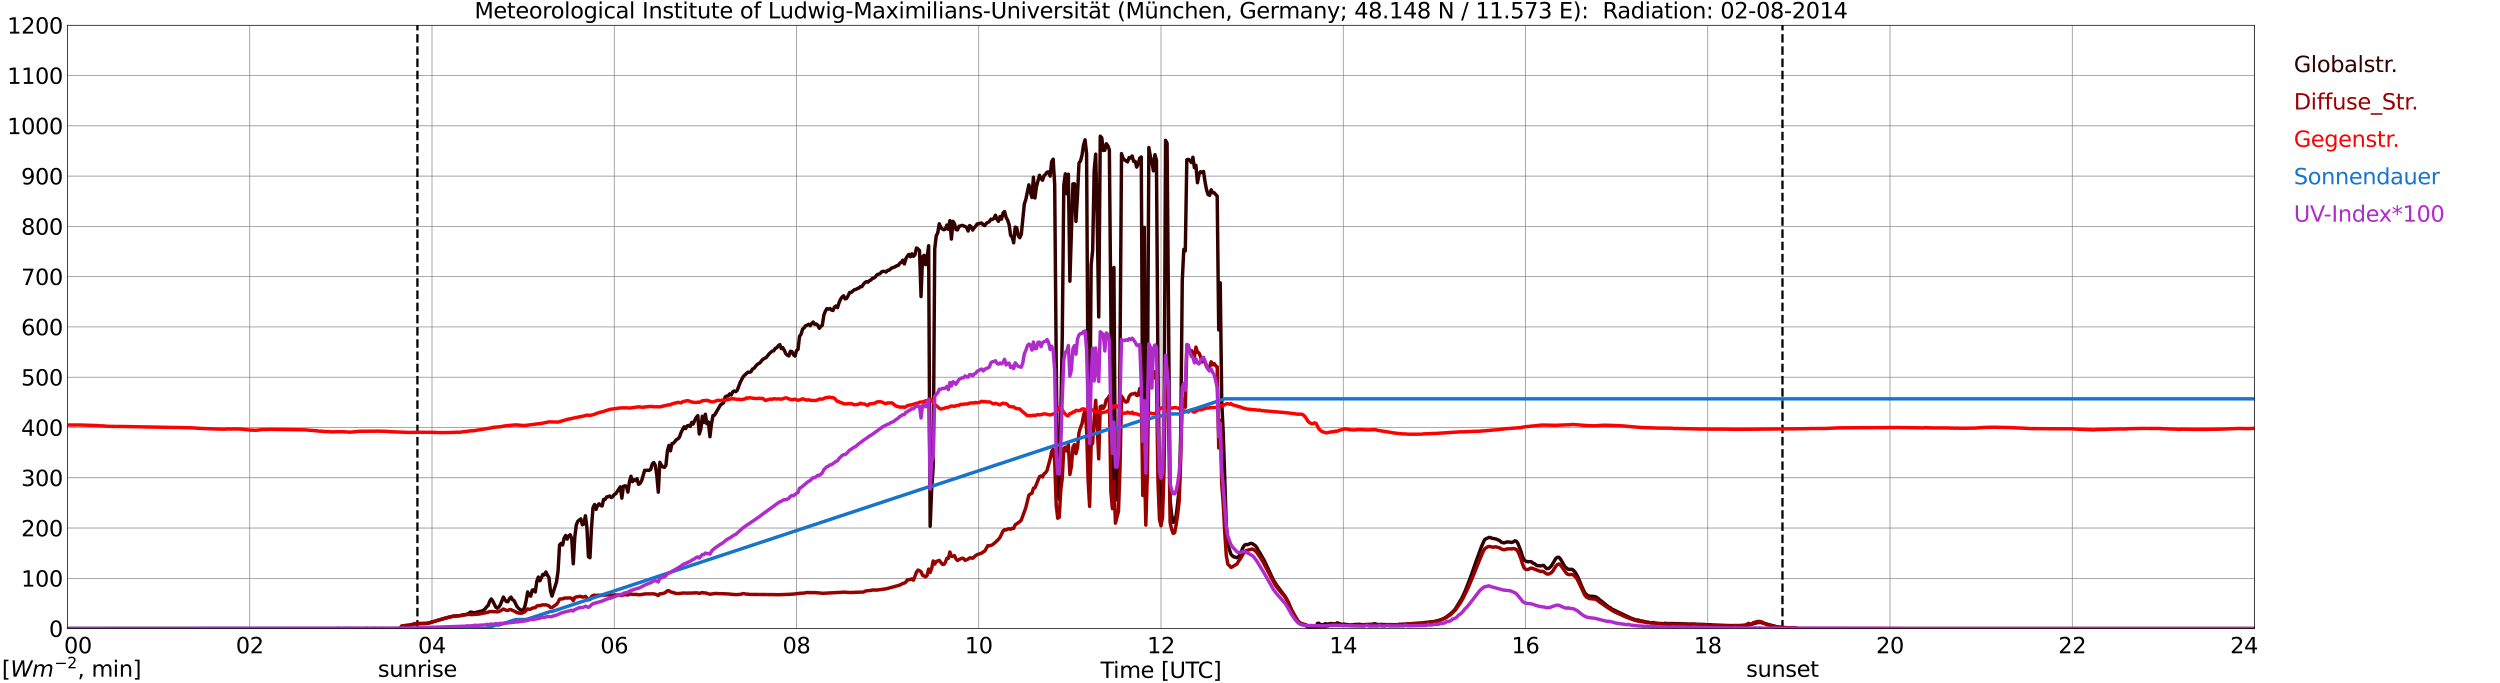 <?xml version="1.0" encoding="utf-8" standalone="no"?>
<!DOCTYPE svg PUBLIC "-//W3C//DTD SVG 1.1//EN"
  "http://www.w3.org/Graphics/SVG/1.1/DTD/svg11.dtd">
<svg xmlns:xlink="http://www.w3.org/1999/xlink" width="1085.4pt" height="296.64pt" viewBox="0 0 1085.4 296.64" xmlns="http://www.w3.org/2000/svg" version="1.1">
 <defs>
  <style type="text/css">*{stroke-linejoin: round; stroke-linecap: butt}</style>
 </defs>
 <g id="figure_1">
  <g id="patch_1">
   <path d="M 0 296.64 
L 1085.4 296.64 
L 1085.4 0 
L 0 0 
z
" style="fill: #ffffff"/>
  </g>
  <g id="axes_1">
   <g id="patch_2">
    <path d="M 29.306 272.909 
L 978.814 272.909 
L 978.814 10.976 
L 29.306 10.976 
z
" style="fill: #ffffff"/>
   </g>
   <g id="patch_3">
    <path d="M 978.814 272.909 
L 978.814 272.909 
L 978.814 10.976 
L 978.814 10.976 
z
" clip-path="url(#p94d0f95397)" style="fill: #d3d3d3; opacity: 0.25; stroke: #d3d3d3; stroke-linejoin: miter"/>
   </g>
   <g id="matplotlib.axis_1">
    <g id="xtick_1">
     <g id="line2d_1">
      <path d="M 29.306 272.909 
L 29.306 10.976 
" clip-path="url(#p94d0f95397)" style="fill: none; stroke: #808080; stroke-width: 0.3; stroke-linecap: square"/>
     </g>
     <g id="line2d_2"/>
     <g id="text_1">
      <!--    00 -->
      <g transform="translate(18.733 283.627) scale(0.095 -0.095)">
       <defs>
        <path id="DejaVuSans-20" transform="scale(0.016)"/>
        <path id="DejaVuSans-30" d="M 2034 4250 
Q 1547 4250 1301 3770 
Q 1056 3291 1056 2328 
Q 1056 1369 1301 889 
Q 1547 409 2034 409 
Q 2525 409 2770 889 
Q 3016 1369 3016 2328 
Q 3016 3291 2770 3770 
Q 2525 4250 2034 4250 
z
M 2034 4750 
Q 2819 4750 3233 4129 
Q 3647 3509 3647 2328 
Q 3647 1150 3233 529 
Q 2819 -91 2034 -91 
Q 1250 -91 836 529 
Q 422 1150 422 2328 
Q 422 3509 836 4129 
Q 1250 4750 2034 4750 
z
" transform="scale(0.016)"/>
       </defs>
       <use xlink:href="#DejaVuSans-20"/>
       <use xlink:href="#DejaVuSans-20" transform="translate(31.787 0)"/>
       <use xlink:href="#DejaVuSans-20" transform="translate(63.574 0)"/>
       <use xlink:href="#DejaVuSans-30" transform="translate(95.361 0)"/>
       <use xlink:href="#DejaVuSans-30" transform="translate(158.984 0)"/>
      </g>
     </g>
    </g>
    <g id="xtick_2">
     <g id="line2d_3">
      <path d="M 108.431 272.909 
L 108.431 10.976 
" clip-path="url(#p94d0f95397)" style="fill: none; stroke: #808080; stroke-width: 0.3; stroke-linecap: square"/>
     </g>
     <g id="line2d_4"/>
     <g id="text_2">
      <!-- 02 -->
      <g transform="translate(102.387 283.627) scale(0.095 -0.095)">
       <defs>
        <path id="DejaVuSans-32" d="M 1228 531 
L 3431 531 
L 3431 0 
L 469 0 
L 469 531 
Q 828 903 1448 1529 
Q 2069 2156 2228 2338 
Q 2531 2678 2651 2914 
Q 2772 3150 2772 3378 
Q 2772 3750 2511 3984 
Q 2250 4219 1831 4219 
Q 1534 4219 1204 4116 
Q 875 4013 500 3803 
L 500 4441 
Q 881 4594 1212 4672 
Q 1544 4750 1819 4750 
Q 2544 4750 2975 4387 
Q 3406 4025 3406 3419 
Q 3406 3131 3298 2873 
Q 3191 2616 2906 2266 
Q 2828 2175 2409 1742 
Q 1991 1309 1228 531 
z
" transform="scale(0.016)"/>
       </defs>
       <use xlink:href="#DejaVuSans-30"/>
       <use xlink:href="#DejaVuSans-32" transform="translate(63.623 0)"/>
      </g>
     </g>
    </g>
    <g id="xtick_3">
     <g id="line2d_5">
      <path d="M 187.557 272.909 
L 187.557 10.976 
" clip-path="url(#p94d0f95397)" style="fill: none; stroke: #808080; stroke-width: 0.3; stroke-linecap: square"/>
     </g>
     <g id="line2d_6"/>
     <g id="text_3">
      <!-- 04 -->
      <g transform="translate(181.513 283.627) scale(0.095 -0.095)">
       <defs>
        <path id="DejaVuSans-34" d="M 2419 4116 
L 825 1625 
L 2419 1625 
L 2419 4116 
z
M 2253 4666 
L 3047 4666 
L 3047 1625 
L 3713 1625 
L 3713 1100 
L 3047 1100 
L 3047 0 
L 2419 0 
L 2419 1100 
L 313 1100 
L 313 1709 
L 2253 4666 
z
" transform="scale(0.016)"/>
       </defs>
       <use xlink:href="#DejaVuSans-30"/>
       <use xlink:href="#DejaVuSans-34" transform="translate(63.623 0)"/>
      </g>
     </g>
    </g>
    <g id="xtick_4">
     <g id="line2d_7">
      <path d="M 266.683 272.909 
L 266.683 10.976 
" clip-path="url(#p94d0f95397)" style="fill: none; stroke: #808080; stroke-width: 0.3; stroke-linecap: square"/>
     </g>
     <g id="line2d_8"/>
     <g id="text_4">
      <!-- 06 -->
      <g transform="translate(260.638 283.627) scale(0.095 -0.095)">
       <defs>
        <path id="DejaVuSans-36" d="M 2113 2584 
Q 1688 2584 1439 2293 
Q 1191 2003 1191 1497 
Q 1191 994 1439 701 
Q 1688 409 2113 409 
Q 2538 409 2786 701 
Q 3034 994 3034 1497 
Q 3034 2003 2786 2293 
Q 2538 2584 2113 2584 
z
M 3366 4563 
L 3366 3988 
Q 3128 4100 2886 4159 
Q 2644 4219 2406 4219 
Q 1781 4219 1451 3797 
Q 1122 3375 1075 2522 
Q 1259 2794 1537 2939 
Q 1816 3084 2150 3084 
Q 2853 3084 3261 2657 
Q 3669 2231 3669 1497 
Q 3669 778 3244 343 
Q 2819 -91 2113 -91 
Q 1303 -91 875 529 
Q 447 1150 447 2328 
Q 447 3434 972 4092 
Q 1497 4750 2381 4750 
Q 2619 4750 2861 4703 
Q 3103 4656 3366 4563 
z
" transform="scale(0.016)"/>
       </defs>
       <use xlink:href="#DejaVuSans-30"/>
       <use xlink:href="#DejaVuSans-36" transform="translate(63.623 0)"/>
      </g>
     </g>
    </g>
    <g id="xtick_5">
     <g id="line2d_9">
      <path d="M 345.808 272.909 
L 345.808 10.976 
" clip-path="url(#p94d0f95397)" style="fill: none; stroke: #808080; stroke-width: 0.3; stroke-linecap: square"/>
     </g>
     <g id="line2d_10"/>
     <g id="text_5">
      <!-- 08 -->
      <g transform="translate(339.764 283.627) scale(0.095 -0.095)">
       <defs>
        <path id="DejaVuSans-38" d="M 2034 2216 
Q 1584 2216 1326 1975 
Q 1069 1734 1069 1313 
Q 1069 891 1326 650 
Q 1584 409 2034 409 
Q 2484 409 2743 651 
Q 3003 894 3003 1313 
Q 3003 1734 2745 1975 
Q 2488 2216 2034 2216 
z
M 1403 2484 
Q 997 2584 770 2862 
Q 544 3141 544 3541 
Q 544 4100 942 4425 
Q 1341 4750 2034 4750 
Q 2731 4750 3128 4425 
Q 3525 4100 3525 3541 
Q 3525 3141 3298 2862 
Q 3072 2584 2669 2484 
Q 3125 2378 3379 2068 
Q 3634 1759 3634 1313 
Q 3634 634 3220 271 
Q 2806 -91 2034 -91 
Q 1263 -91 848 271 
Q 434 634 434 1313 
Q 434 1759 690 2068 
Q 947 2378 1403 2484 
z
M 1172 3481 
Q 1172 3119 1398 2916 
Q 1625 2713 2034 2713 
Q 2441 2713 2670 2916 
Q 2900 3119 2900 3481 
Q 2900 3844 2670 4047 
Q 2441 4250 2034 4250 
Q 1625 4250 1398 4047 
Q 1172 3844 1172 3481 
z
" transform="scale(0.016)"/>
       </defs>
       <use xlink:href="#DejaVuSans-30"/>
       <use xlink:href="#DejaVuSans-38" transform="translate(63.623 0)"/>
      </g>
     </g>
    </g>
    <g id="xtick_6">
     <g id="line2d_11">
      <path d="M 424.934 272.909 
L 424.934 10.976 
" clip-path="url(#p94d0f95397)" style="fill: none; stroke: #808080; stroke-width: 0.3; stroke-linecap: square"/>
     </g>
     <g id="line2d_12"/>
     <g id="text_6">
      <!-- 10 -->
      <g transform="translate(418.89 283.627) scale(0.095 -0.095)">
       <defs>
        <path id="DejaVuSans-31" d="M 794 531 
L 1825 531 
L 1825 4091 
L 703 3866 
L 703 4441 
L 1819 4666 
L 2450 4666 
L 2450 531 
L 3481 531 
L 3481 0 
L 794 0 
L 794 531 
z
" transform="scale(0.016)"/>
       </defs>
       <use xlink:href="#DejaVuSans-31"/>
       <use xlink:href="#DejaVuSans-30" transform="translate(63.623 0)"/>
      </g>
     </g>
    </g>
    <g id="xtick_7">
     <g id="line2d_13">
      <path d="M 504.06 272.909 
L 504.06 10.976 
" clip-path="url(#p94d0f95397)" style="fill: none; stroke: #808080; stroke-width: 0.3; stroke-linecap: square"/>
     </g>
     <g id="line2d_14"/>
     <g id="text_7">
      <!-- 12 -->
      <g transform="translate(498.015 283.627) scale(0.095 -0.095)">
       <use xlink:href="#DejaVuSans-31"/>
       <use xlink:href="#DejaVuSans-32" transform="translate(63.623 0)"/>
      </g>
     </g>
    </g>
    <g id="xtick_8">
     <g id="line2d_15">
      <path d="M 583.185 272.909 
L 583.185 10.976 
" clip-path="url(#p94d0f95397)" style="fill: none; stroke: #808080; stroke-width: 0.3; stroke-linecap: square"/>
     </g>
     <g id="line2d_16"/>
     <g id="text_8">
      <!-- 14 -->
      <g transform="translate(577.141 283.627) scale(0.095 -0.095)">
       <use xlink:href="#DejaVuSans-31"/>
       <use xlink:href="#DejaVuSans-34" transform="translate(63.623 0)"/>
      </g>
     </g>
    </g>
    <g id="xtick_9">
     <g id="line2d_17">
      <path d="M 662.311 272.909 
L 662.311 10.976 
" clip-path="url(#p94d0f95397)" style="fill: none; stroke: #808080; stroke-width: 0.3; stroke-linecap: square"/>
     </g>
     <g id="line2d_18"/>
     <g id="text_9">
      <!-- 16 -->
      <g transform="translate(656.267 283.627) scale(0.095 -0.095)">
       <use xlink:href="#DejaVuSans-31"/>
       <use xlink:href="#DejaVuSans-36" transform="translate(63.623 0)"/>
      </g>
     </g>
    </g>
    <g id="xtick_10">
     <g id="line2d_19">
      <path d="M 741.437 272.909 
L 741.437 10.976 
" clip-path="url(#p94d0f95397)" style="fill: none; stroke: #808080; stroke-width: 0.3; stroke-linecap: square"/>
     </g>
     <g id="line2d_20"/>
     <g id="text_10">
      <!-- 18 -->
      <g transform="translate(735.392 283.627) scale(0.095 -0.095)">
       <use xlink:href="#DejaVuSans-31"/>
       <use xlink:href="#DejaVuSans-38" transform="translate(63.623 0)"/>
      </g>
     </g>
    </g>
    <g id="xtick_11">
     <g id="line2d_21">
      <path d="M 820.562 272.909 
L 820.562 10.976 
" clip-path="url(#p94d0f95397)" style="fill: none; stroke: #808080; stroke-width: 0.3; stroke-linecap: square"/>
     </g>
     <g id="line2d_22"/>
     <g id="text_11">
      <!-- 20 -->
      <g transform="translate(814.518 283.627) scale(0.095 -0.095)">
       <use xlink:href="#DejaVuSans-32"/>
       <use xlink:href="#DejaVuSans-30" transform="translate(63.623 0)"/>
      </g>
     </g>
    </g>
    <g id="xtick_12">
     <g id="line2d_23">
      <path d="M 899.688 272.909 
L 899.688 10.976 
" clip-path="url(#p94d0f95397)" style="fill: none; stroke: #808080; stroke-width: 0.3; stroke-linecap: square"/>
     </g>
     <g id="line2d_24"/>
     <g id="text_12">
      <!-- 22 -->
      <g transform="translate(893.644 283.627) scale(0.095 -0.095)">
       <use xlink:href="#DejaVuSans-32"/>
       <use xlink:href="#DejaVuSans-32" transform="translate(63.623 0)"/>
      </g>
     </g>
    </g>
    <g id="xtick_13">
     <g id="line2d_25">
      <path d="M 978.814 272.909 
L 978.814 10.976 
" clip-path="url(#p94d0f95397)" style="fill: none; stroke: #808080; stroke-width: 0.3; stroke-linecap: square"/>
     </g>
     <g id="line2d_26"/>
     <g id="text_13">
      <!-- 24    -->
      <g transform="translate(968.241 283.627) scale(0.095 -0.095)">
       <use xlink:href="#DejaVuSans-32"/>
       <use xlink:href="#DejaVuSans-34" transform="translate(63.623 0)"/>
       <use xlink:href="#DejaVuSans-20" transform="translate(127.246 0)"/>
       <use xlink:href="#DejaVuSans-20" transform="translate(159.033 0)"/>
       <use xlink:href="#DejaVuSans-20" transform="translate(190.82 0)"/>
      </g>
     </g>
    </g>
    <g id="text_14">
     <!-- Time [UTC] -->
     <g transform="translate(477.806 294.322) scale(0.095 -0.095)">
      <defs>
       <path id="DejaVuSans-54" d="M -19 4666 
L 3928 4666 
L 3928 4134 
L 2272 4134 
L 2272 0 
L 1638 0 
L 1638 4134 
L -19 4134 
L -19 4666 
z
" transform="scale(0.016)"/>
       <path id="DejaVuSans-69" d="M 603 3500 
L 1178 3500 
L 1178 0 
L 603 0 
L 603 3500 
z
M 603 4863 
L 1178 4863 
L 1178 4134 
L 603 4134 
L 603 4863 
z
" transform="scale(0.016)"/>
       <path id="DejaVuSans-6d" d="M 3328 2828 
Q 3544 3216 3844 3400 
Q 4144 3584 4550 3584 
Q 5097 3584 5394 3201 
Q 5691 2819 5691 2113 
L 5691 0 
L 5113 0 
L 5113 2094 
Q 5113 2597 4934 2840 
Q 4756 3084 4391 3084 
Q 3944 3084 3684 2787 
Q 3425 2491 3425 1978 
L 3425 0 
L 2847 0 
L 2847 2094 
Q 2847 2600 2669 2842 
Q 2491 3084 2119 3084 
Q 1678 3084 1418 2786 
Q 1159 2488 1159 1978 
L 1159 0 
L 581 0 
L 581 3500 
L 1159 3500 
L 1159 2956 
Q 1356 3278 1631 3431 
Q 1906 3584 2284 3584 
Q 2666 3584 2933 3390 
Q 3200 3197 3328 2828 
z
" transform="scale(0.016)"/>
       <path id="DejaVuSans-65" d="M 3597 1894 
L 3597 1613 
L 953 1613 
Q 991 1019 1311 708 
Q 1631 397 2203 397 
Q 2534 397 2845 478 
Q 3156 559 3463 722 
L 3463 178 
Q 3153 47 2828 -22 
Q 2503 -91 2169 -91 
Q 1331 -91 842 396 
Q 353 884 353 1716 
Q 353 2575 817 3079 
Q 1281 3584 2069 3584 
Q 2775 3584 3186 3129 
Q 3597 2675 3597 1894 
z
M 3022 2063 
Q 3016 2534 2758 2815 
Q 2500 3097 2075 3097 
Q 1594 3097 1305 2825 
Q 1016 2553 972 2059 
L 3022 2063 
z
" transform="scale(0.016)"/>
       <path id="DejaVuSans-5b" d="M 550 4863 
L 1875 4863 
L 1875 4416 
L 1125 4416 
L 1125 -397 
L 1875 -397 
L 1875 -844 
L 550 -844 
L 550 4863 
z
" transform="scale(0.016)"/>
       <path id="DejaVuSans-55" d="M 556 4666 
L 1191 4666 
L 1191 1831 
Q 1191 1081 1462 751 
Q 1734 422 2344 422 
Q 2950 422 3222 751 
Q 3494 1081 3494 1831 
L 3494 4666 
L 4128 4666 
L 4128 1753 
Q 4128 841 3676 375 
Q 3225 -91 2344 -91 
Q 1459 -91 1007 375 
Q 556 841 556 1753 
L 556 4666 
z
" transform="scale(0.016)"/>
       <path id="DejaVuSans-43" d="M 4122 4306 
L 4122 3641 
Q 3803 3938 3442 4084 
Q 3081 4231 2675 4231 
Q 1875 4231 1450 3742 
Q 1025 3253 1025 2328 
Q 1025 1406 1450 917 
Q 1875 428 2675 428 
Q 3081 428 3442 575 
Q 3803 722 4122 1019 
L 4122 359 
Q 3791 134 3420 21 
Q 3050 -91 2638 -91 
Q 1578 -91 968 557 
Q 359 1206 359 2328 
Q 359 3453 968 4101 
Q 1578 4750 2638 4750 
Q 3056 4750 3426 4639 
Q 3797 4528 4122 4306 
z
" transform="scale(0.016)"/>
       <path id="DejaVuSans-5d" d="M 1947 4863 
L 1947 -844 
L 622 -844 
L 622 -397 
L 1369 -397 
L 1369 4416 
L 622 4416 
L 622 4863 
L 1947 4863 
z
" transform="scale(0.016)"/>
      </defs>
      <use xlink:href="#DejaVuSans-54"/>
      <use xlink:href="#DejaVuSans-69" transform="translate(57.959 0)"/>
      <use xlink:href="#DejaVuSans-6d" transform="translate(85.742 0)"/>
      <use xlink:href="#DejaVuSans-65" transform="translate(183.154 0)"/>
      <use xlink:href="#DejaVuSans-20" transform="translate(244.678 0)"/>
      <use xlink:href="#DejaVuSans-5b" transform="translate(276.465 0)"/>
      <use xlink:href="#DejaVuSans-55" transform="translate(315.479 0)"/>
      <use xlink:href="#DejaVuSans-54" transform="translate(388.672 0)"/>
      <use xlink:href="#DejaVuSans-43" transform="translate(443.881 0)"/>
      <use xlink:href="#DejaVuSans-5d" transform="translate(513.705 0)"/>
     </g>
    </g>
   </g>
   <g id="matplotlib.axis_2">
    <g id="ytick_1">
     <g id="line2d_27">
      <path d="M 29.306 272.909 
L 978.814 272.909 
" clip-path="url(#p94d0f95397)" style="fill: none; stroke: #808080; stroke-width: 0.3; stroke-linecap: square"/>
     </g>
     <g id="line2d_28"/>
     <g id="text_15">
      <!-- 0 -->
      <g transform="translate(21.261 276.518) scale(0.095 -0.095)">
       <use xlink:href="#DejaVuSans-30"/>
      </g>
     </g>
    </g>
    <g id="ytick_2">
     <g id="line2d_29">
      <path d="M 29.306 251.081 
L 978.814 251.081 
" clip-path="url(#p94d0f95397)" style="fill: none; stroke: #808080; stroke-width: 0.3; stroke-linecap: square"/>
     </g>
     <g id="line2d_30"/>
     <g id="text_16">
      <!-- 100 -->
      <g transform="translate(9.173 254.69) scale(0.095 -0.095)">
       <use xlink:href="#DejaVuSans-31"/>
       <use xlink:href="#DejaVuSans-30" transform="translate(63.623 0)"/>
       <use xlink:href="#DejaVuSans-30" transform="translate(127.246 0)"/>
      </g>
     </g>
    </g>
    <g id="ytick_3">
     <g id="line2d_31">
      <path d="M 29.306 229.253 
L 978.814 229.253 
" clip-path="url(#p94d0f95397)" style="fill: none; stroke: #808080; stroke-width: 0.3; stroke-linecap: square"/>
     </g>
     <g id="line2d_32"/>
     <g id="text_17">
      <!-- 200 -->
      <g transform="translate(9.173 232.863) scale(0.095 -0.095)">
       <use xlink:href="#DejaVuSans-32"/>
       <use xlink:href="#DejaVuSans-30" transform="translate(63.623 0)"/>
       <use xlink:href="#DejaVuSans-30" transform="translate(127.246 0)"/>
      </g>
     </g>
    </g>
    <g id="ytick_4">
     <g id="line2d_33">
      <path d="M 29.306 207.426 
L 978.814 207.426 
" clip-path="url(#p94d0f95397)" style="fill: none; stroke: #808080; stroke-width: 0.3; stroke-linecap: square"/>
     </g>
     <g id="line2d_34"/>
     <g id="text_18">
      <!-- 300 -->
      <g transform="translate(9.173 211.035) scale(0.095 -0.095)">
       <defs>
        <path id="DejaVuSans-33" d="M 2597 2516 
Q 3050 2419 3304 2112 
Q 3559 1806 3559 1356 
Q 3559 666 3084 287 
Q 2609 -91 1734 -91 
Q 1441 -91 1130 -33 
Q 819 25 488 141 
L 488 750 
Q 750 597 1062 519 
Q 1375 441 1716 441 
Q 2309 441 2620 675 
Q 2931 909 2931 1356 
Q 2931 1769 2642 2001 
Q 2353 2234 1838 2234 
L 1294 2234 
L 1294 2753 
L 1863 2753 
Q 2328 2753 2575 2939 
Q 2822 3125 2822 3475 
Q 2822 3834 2567 4026 
Q 2313 4219 1838 4219 
Q 1578 4219 1281 4162 
Q 984 4106 628 3988 
L 628 4550 
Q 988 4650 1302 4700 
Q 1616 4750 1894 4750 
Q 2613 4750 3031 4423 
Q 3450 4097 3450 3541 
Q 3450 3153 3228 2886 
Q 3006 2619 2597 2516 
z
" transform="scale(0.016)"/>
       </defs>
       <use xlink:href="#DejaVuSans-33"/>
       <use xlink:href="#DejaVuSans-30" transform="translate(63.623 0)"/>
       <use xlink:href="#DejaVuSans-30" transform="translate(127.246 0)"/>
      </g>
     </g>
    </g>
    <g id="ytick_5">
     <g id="line2d_35">
      <path d="M 29.306 185.598 
L 978.814 185.598 
" clip-path="url(#p94d0f95397)" style="fill: none; stroke: #808080; stroke-width: 0.3; stroke-linecap: square"/>
     </g>
     <g id="line2d_36"/>
     <g id="text_19">
      <!-- 400 -->
      <g transform="translate(9.173 189.207) scale(0.095 -0.095)">
       <use xlink:href="#DejaVuSans-34"/>
       <use xlink:href="#DejaVuSans-30" transform="translate(63.623 0)"/>
       <use xlink:href="#DejaVuSans-30" transform="translate(127.246 0)"/>
      </g>
     </g>
    </g>
    <g id="ytick_6">
     <g id="line2d_37">
      <path d="M 29.306 163.77 
L 978.814 163.77 
" clip-path="url(#p94d0f95397)" style="fill: none; stroke: #808080; stroke-width: 0.3; stroke-linecap: square"/>
     </g>
     <g id="line2d_38"/>
     <g id="text_20">
      <!-- 500 -->
      <g transform="translate(9.173 167.379) scale(0.095 -0.095)">
       <defs>
        <path id="DejaVuSans-35" d="M 691 4666 
L 3169 4666 
L 3169 4134 
L 1269 4134 
L 1269 2991 
Q 1406 3038 1543 3061 
Q 1681 3084 1819 3084 
Q 2600 3084 3056 2656 
Q 3513 2228 3513 1497 
Q 3513 744 3044 326 
Q 2575 -91 1722 -91 
Q 1428 -91 1123 -41 
Q 819 9 494 109 
L 494 744 
Q 775 591 1075 516 
Q 1375 441 1709 441 
Q 2250 441 2565 725 
Q 2881 1009 2881 1497 
Q 2881 1984 2565 2268 
Q 2250 2553 1709 2553 
Q 1456 2553 1204 2497 
Q 953 2441 691 2322 
L 691 4666 
z
" transform="scale(0.016)"/>
       </defs>
       <use xlink:href="#DejaVuSans-35"/>
       <use xlink:href="#DejaVuSans-30" transform="translate(63.623 0)"/>
       <use xlink:href="#DejaVuSans-30" transform="translate(127.246 0)"/>
      </g>
     </g>
    </g>
    <g id="ytick_7">
     <g id="line2d_39">
      <path d="M 29.306 141.942 
L 978.814 141.942 
" clip-path="url(#p94d0f95397)" style="fill: none; stroke: #808080; stroke-width: 0.3; stroke-linecap: square"/>
     </g>
     <g id="line2d_40"/>
     <g id="text_21">
      <!-- 600 -->
      <g transform="translate(9.173 145.551) scale(0.095 -0.095)">
       <use xlink:href="#DejaVuSans-36"/>
       <use xlink:href="#DejaVuSans-30" transform="translate(63.623 0)"/>
       <use xlink:href="#DejaVuSans-30" transform="translate(127.246 0)"/>
      </g>
     </g>
    </g>
    <g id="ytick_8">
     <g id="line2d_41">
      <path d="M 29.306 120.114 
L 978.814 120.114 
" clip-path="url(#p94d0f95397)" style="fill: none; stroke: #808080; stroke-width: 0.3; stroke-linecap: square"/>
     </g>
     <g id="line2d_42"/>
     <g id="text_22">
      <!-- 700 -->
      <g transform="translate(9.173 123.724) scale(0.095 -0.095)">
       <defs>
        <path id="DejaVuSans-37" d="M 525 4666 
L 3525 4666 
L 3525 4397 
L 1831 0 
L 1172 0 
L 2766 4134 
L 525 4134 
L 525 4666 
z
" transform="scale(0.016)"/>
       </defs>
       <use xlink:href="#DejaVuSans-37"/>
       <use xlink:href="#DejaVuSans-30" transform="translate(63.623 0)"/>
       <use xlink:href="#DejaVuSans-30" transform="translate(127.246 0)"/>
      </g>
     </g>
    </g>
    <g id="ytick_9">
     <g id="line2d_43">
      <path d="M 29.306 98.287 
L 978.814 98.287 
" clip-path="url(#p94d0f95397)" style="fill: none; stroke: #808080; stroke-width: 0.3; stroke-linecap: square"/>
     </g>
     <g id="line2d_44"/>
     <g id="text_23">
      <!-- 800 -->
      <g transform="translate(9.173 101.896) scale(0.095 -0.095)">
       <use xlink:href="#DejaVuSans-38"/>
       <use xlink:href="#DejaVuSans-30" transform="translate(63.623 0)"/>
       <use xlink:href="#DejaVuSans-30" transform="translate(127.246 0)"/>
      </g>
     </g>
    </g>
    <g id="ytick_10">
     <g id="line2d_45">
      <path d="M 29.306 76.459 
L 978.814 76.459 
" clip-path="url(#p94d0f95397)" style="fill: none; stroke: #808080; stroke-width: 0.3; stroke-linecap: square"/>
     </g>
     <g id="line2d_46"/>
     <g id="text_24">
      <!-- 900 -->
      <g transform="translate(9.173 80.068) scale(0.095 -0.095)">
       <defs>
        <path id="DejaVuSans-39" d="M 703 97 
L 703 672 
Q 941 559 1184 500 
Q 1428 441 1663 441 
Q 2288 441 2617 861 
Q 2947 1281 2994 2138 
Q 2813 1869 2534 1725 
Q 2256 1581 1919 1581 
Q 1219 1581 811 2004 
Q 403 2428 403 3163 
Q 403 3881 828 4315 
Q 1253 4750 1959 4750 
Q 2769 4750 3195 4129 
Q 3622 3509 3622 2328 
Q 3622 1225 3098 567 
Q 2575 -91 1691 -91 
Q 1453 -91 1209 -44 
Q 966 3 703 97 
z
M 1959 2075 
Q 2384 2075 2632 2365 
Q 2881 2656 2881 3163 
Q 2881 3666 2632 3958 
Q 2384 4250 1959 4250 
Q 1534 4250 1286 3958 
Q 1038 3666 1038 3163 
Q 1038 2656 1286 2365 
Q 1534 2075 1959 2075 
z
" transform="scale(0.016)"/>
       </defs>
       <use xlink:href="#DejaVuSans-39"/>
       <use xlink:href="#DejaVuSans-30" transform="translate(63.623 0)"/>
       <use xlink:href="#DejaVuSans-30" transform="translate(127.246 0)"/>
      </g>
     </g>
    </g>
    <g id="ytick_11">
     <g id="line2d_47">
      <path d="M 29.306 54.631 
L 978.814 54.631 
" clip-path="url(#p94d0f95397)" style="fill: none; stroke: #808080; stroke-width: 0.3; stroke-linecap: square"/>
     </g>
     <g id="line2d_48"/>
     <g id="text_25">
      <!-- 1000 -->
      <g transform="translate(3.128 58.24) scale(0.095 -0.095)">
       <use xlink:href="#DejaVuSans-31"/>
       <use xlink:href="#DejaVuSans-30" transform="translate(63.623 0)"/>
       <use xlink:href="#DejaVuSans-30" transform="translate(127.246 0)"/>
       <use xlink:href="#DejaVuSans-30" transform="translate(190.869 0)"/>
      </g>
     </g>
    </g>
    <g id="ytick_12">
     <g id="line2d_49">
      <path d="M 29.306 32.803 
L 978.814 32.803 
" clip-path="url(#p94d0f95397)" style="fill: none; stroke: #808080; stroke-width: 0.3; stroke-linecap: square"/>
     </g>
     <g id="line2d_50"/>
     <g id="text_26">
      <!-- 1100 -->
      <g transform="translate(3.128 36.413) scale(0.095 -0.095)">
       <use xlink:href="#DejaVuSans-31"/>
       <use xlink:href="#DejaVuSans-31" transform="translate(63.623 0)"/>
       <use xlink:href="#DejaVuSans-30" transform="translate(127.246 0)"/>
       <use xlink:href="#DejaVuSans-30" transform="translate(190.869 0)"/>
      </g>
     </g>
    </g>
    <g id="ytick_13">
     <g id="line2d_51">
      <path d="M 29.306 10.976 
L 978.814 10.976 
" clip-path="url(#p94d0f95397)" style="fill: none; stroke: #808080; stroke-width: 0.3; stroke-linecap: square"/>
     </g>
     <g id="line2d_52"/>
     <g id="text_27">
      <!-- 1200 -->
      <g transform="translate(3.128 14.585) scale(0.095 -0.095)">
       <use xlink:href="#DejaVuSans-31"/>
       <use xlink:href="#DejaVuSans-32" transform="translate(63.623 0)"/>
       <use xlink:href="#DejaVuSans-30" transform="translate(127.246 0)"/>
       <use xlink:href="#DejaVuSans-30" transform="translate(190.869 0)"/>
      </g>
     </g>
    </g>
   </g>
   <g id="line2d_53">
    <path d="M 181.227 272.909 
L 181.227 10.976 
" clip-path="url(#p94d0f95397)" style="fill: none; stroke-dasharray: 3.7,1.6; stroke-dashoffset: 0; stroke: #000000"/>
   </g>
   <g id="line2d_54">
    <path d="M 773.878 272.909 
L 773.878 10.976 
" clip-path="url(#p94d0f95397)" style="fill: none; stroke-dasharray: 3.7,1.6; stroke-dashoffset: 0; stroke: #000000"/>
   </g>
   <g id="line2d_55">
    <path d="M 29.306 272.909 
L 173.71 272.909 
L 174.37 271.9 
L 175.688 271.634 
L 177.666 271.486 
L 180.304 270.805 
L 182.282 270.687 
L 185.579 270.628 
L 191.513 268.91 
L 194.151 268.139 
L 196.788 267.517 
L 197.448 267.517 
L 198.107 267.369 
L 199.426 267.341 
L 200.745 266.985 
L 202.063 266.836 
L 203.382 266.452 
L 204.042 265.83 
L 204.701 265.741 
L 205.36 266.007 
L 206.02 266.007 
L 209.317 265.236 
L 209.976 264.881 
L 210.635 264.32 
L 211.295 263.46 
L 211.954 262.809 
L 212.614 261.061 
L 213.273 260.054 
L 213.932 260.943 
L 215.251 263.608 
L 215.91 264.051 
L 216.57 263.549 
L 217.229 262.602 
L 218.548 259.225 
L 219.207 260.41 
L 219.867 261.179 
L 220.526 261.237 
L 221.186 259.875 
L 221.845 259.225 
L 222.504 260.38 
L 223.164 260.735 
L 224.482 263.37 
L 225.142 264.112 
L 225.801 264.673 
L 226.461 265.001 
L 227.12 264.673 
L 227.779 263.697 
L 228.439 260.764 
L 229.098 257.003 
L 229.757 258.572 
L 230.417 258.81 
L 231.076 256.204 
L 231.736 256.025 
L 232.395 257.003 
L 233.054 252.413 
L 233.714 250.546 
L 234.373 252.175 
L 235.033 250.902 
L 235.692 249.361 
L 236.351 249.599 
L 237.011 248.326 
L 237.67 249.717 
L 238.329 250.754 
L 238.989 256.499 
L 239.648 258.81 
L 241.626 252.62 
L 242.286 247.94 
L 242.945 236.596 
L 243.604 235.915 
L 244.264 236.627 
L 244.923 233.665 
L 245.583 232.479 
L 246.242 234.051 
L 246.901 232.717 
L 247.561 232.185 
L 248.22 233.813 
L 248.88 244.771 
L 249.539 233.339 
L 250.198 227.92 
L 250.858 226.32 
L 252.176 225.283 
L 252.836 227.83 
L 253.495 227.474 
L 254.155 223.951 
L 254.814 229.074 
L 255.473 241.662 
L 256.133 242.136 
L 256.792 229.371 
L 257.451 220.426 
L 258.111 219.064 
L 258.77 221.166 
L 259.43 219.448 
L 260.089 218.739 
L 260.748 219.479 
L 261.408 219.656 
L 262.067 216.814 
L 262.726 216.814 
L 263.386 215.746 
L 264.045 215.659 
L 264.705 215.332 
L 265.364 216.013 
L 266.023 215.628 
L 266.683 214.681 
L 267.342 214.354 
L 269.32 211.363 
L 269.98 216.279 
L 270.639 211.186 
L 271.298 210.89 
L 271.958 211.156 
L 272.617 213.644 
L 273.277 209.172 
L 273.936 206.773 
L 274.595 209.113 
L 275.255 208.283 
L 275.914 208.668 
L 276.573 207.838 
L 277.233 210.298 
L 277.892 209.853 
L 278.552 208.757 
L 279.87 204.195 
L 280.53 204.256 
L 281.189 204.136 
L 281.849 204.226 
L 282.508 203.782 
L 283.167 201.501 
L 283.827 200.79 
L 284.486 201.945 
L 285.145 206.12 
L 285.805 213.673 
L 286.464 200.731 
L 287.124 201.886 
L 287.783 202.746 
L 288.442 202.922 
L 289.102 202.065 
L 289.761 195.844 
L 290.42 193.386 
L 291.08 195.754 
L 291.739 192.587 
L 292.399 192.439 
L 293.717 190.81 
L 294.377 190.513 
L 295.036 189.712 
L 295.696 187.759 
L 297.014 185.301 
L 297.674 186.071 
L 298.333 184.915 
L 298.992 184.707 
L 299.652 185.181 
L 300.311 183.376 
L 300.971 184.116 
L 301.63 182.487 
L 302.289 181.243 
L 302.949 180.473 
L 303.608 188.409 
L 304.267 186.189 
L 304.927 180.711 
L 305.586 183.465 
L 306.246 179.851 
L 306.905 183.998 
L 307.564 183.197 
L 308.224 189.594 
L 308.883 184.116 
L 309.543 180.414 
L 310.202 180.265 
L 312.839 175.764 
L 314.158 174.904 
L 314.818 172.388 
L 315.477 171.942 
L 316.136 171.914 
L 316.796 171.026 
L 317.455 171.499 
L 318.114 170.137 
L 318.774 169.751 
L 319.433 170.048 
L 320.093 169.456 
L 321.411 165.9 
L 322.73 163.414 
L 324.708 161.576 
L 325.368 161.607 
L 326.027 161.43 
L 326.686 160.214 
L 327.346 159.948 
L 328.665 158.289 
L 329.983 157.49 
L 330.643 156.602 
L 331.302 155.949 
L 332.621 155.24 
L 333.94 153.609 
L 335.258 152.426 
L 335.918 152.306 
L 336.577 151.241 
L 337.236 151.003 
L 337.896 150.115 
L 338.555 149.613 
L 339.215 151.359 
L 339.874 150.944 
L 340.533 152.16 
L 341.193 153.609 
L 341.852 154.203 
L 342.512 154.528 
L 343.171 152.513 
L 343.83 152.662 
L 344.49 153.996 
L 345.149 154.587 
L 345.808 152.247 
L 346.468 151.686 
L 347.127 146.028 
L 347.787 145.14 
L 348.446 142.89 
L 349.105 142.355 
L 349.765 141.407 
L 350.424 141.231 
L 351.083 140.757 
L 351.743 141.407 
L 352.402 140.46 
L 353.062 139.81 
L 353.721 140.816 
L 354.38 140.667 
L 355.04 141.172 
L 355.699 142.534 
L 356.359 141.704 
L 357.018 141.2 
L 357.677 136.789 
L 358.337 135.13 
L 358.996 134.003 
L 359.655 134.211 
L 360.315 133.945 
L 360.974 134.595 
L 361.634 134.802 
L 362.293 133.322 
L 362.952 132.849 
L 363.612 133.56 
L 364.271 131.456 
L 364.93 129.946 
L 365.59 128.968 
L 366.249 128.435 
L 366.909 129.769 
L 367.568 129.562 
L 368.227 128.376 
L 368.887 126.955 
L 369.546 126.984 
L 370.865 125.829 
L 371.524 125.681 
L 372.184 125.296 
L 372.843 125.12 
L 373.502 124.436 
L 374.162 124.467 
L 374.821 123.489 
L 375.481 122.719 
L 376.14 122.275 
L 376.799 122.513 
L 377.459 121.861 
L 378.118 121.564 
L 378.777 120.796 
L 379.437 120.706 
L 380.096 120.143 
L 380.756 119.285 
L 382.074 118.809 
L 382.734 118.041 
L 383.393 117.775 
L 384.053 117.862 
L 384.712 118.1 
L 385.371 117.388 
L 386.031 117.299 
L 386.69 116.707 
L 387.349 116.292 
L 388.668 115.819 
L 389.328 115.345 
L 389.987 115.256 
L 390.646 114.249 
L 391.306 113.953 
L 391.965 112.975 
L 392.624 114.575 
L 393.284 112.355 
L 393.943 111.228 
L 394.603 110.43 
L 395.262 111.464 
L 395.921 110.192 
L 396.581 111.287 
L 397.24 110.606 
L 397.899 107.675 
L 398.559 108.09 
L 399.218 108.771 
L 399.878 128.76 
L 400.537 111.554 
L 401.196 110.844 
L 401.856 114.9 
L 402.515 111.733 
L 403.175 106.697 
L 403.834 228.483 
L 404.493 212.162 
L 405.153 202.656 
L 405.812 108.177 
L 406.471 102.373 
L 407.131 101.098 
L 407.79 97.16 
L 408.45 98.848 
L 409.109 99.38 
L 409.768 99.736 
L 410.428 99.47 
L 411.087 97.693 
L 411.746 99.559 
L 412.406 95.798 
L 413.065 103.794 
L 413.725 96.093 
L 414.384 97.043 
L 415.043 99.649 
L 415.703 99.826 
L 416.362 98.226 
L 417.022 98.108 
L 417.681 97.841 
L 418.34 98.049 
L 419.659 98.64 
L 420.318 100.299 
L 420.978 97.931 
L 421.637 98.405 
L 422.297 99.885 
L 422.956 98.907 
L 423.615 98.197 
L 424.275 97.189 
L 424.934 97.189 
L 425.593 96.894 
L 426.253 96.864 
L 426.912 97.724 
L 427.572 97.931 
L 428.231 96.922 
L 429.55 96.213 
L 430.209 95.176 
L 430.869 95.264 
L 431.528 94.82 
L 432.187 93.458 
L 432.847 95.205 
L 433.506 96.093 
L 434.165 93.991 
L 434.825 95.146 
L 435.484 92.422 
L 436.144 91.858 
L 436.803 94.347 
L 437.462 95.56 
L 438.122 97.575 
L 438.781 102.196 
L 439.44 102.905 
L 440.1 105.422 
L 440.759 98.612 
L 441.419 98.878 
L 442.078 102.342 
L 442.737 103.202 
L 443.397 101.781 
L 444.716 88.571 
L 445.375 86.587 
L 446.694 80.248 
L 447.353 83.328 
L 448.012 85.727 
L 448.672 76.933 
L 449.331 85.965 
L 449.991 80.988 
L 451.309 76.103 
L 451.969 77.553 
L 452.628 78.236 
L 453.287 76.221 
L 453.947 75.688 
L 454.606 74.739 
L 455.266 74.621 
L 455.925 76.457 
L 456.584 70.179 
L 457.244 69.112 
L 457.903 80.22 
L 458.563 156.571 
L 459.222 213.644 
L 459.881 216.724 
L 461.2 145.465 
L 461.859 80.486 
L 462.519 75.481 
L 463.178 84.158 
L 463.838 75.63 
L 464.497 122.099 
L 465.816 79.834 
L 466.475 79.805 
L 467.134 96.124 
L 467.794 85.105 
L 468.453 70.771 
L 469.113 69.913 
L 469.772 67.394 
L 470.431 62.924 
L 471.091 60.702 
L 471.75 66.684 
L 472.409 172.388 
L 473.069 196.97 
L 473.728 115.02 
L 474.388 108.712 
L 475.047 73.881 
L 475.706 66.92 
L 476.366 96.3 
L 477.025 137.616 
L 477.685 59.132 
L 478.344 59.813 
L 479.003 65.322 
L 479.663 65.233 
L 480.322 62.419 
L 480.981 63.277 
L 481.641 65.115 
L 482.96 208.46 
L 483.619 116.116 
L 484.278 216.814 
L 484.938 216.932 
L 485.597 209.082 
L 486.256 155.388 
L 486.916 66.684 
L 487.575 68.699 
L 488.235 69.439 
L 489.553 70.297 
L 490.213 68.402 
L 490.872 68.61 
L 491.532 67.721 
L 492.191 70.09 
L 492.85 70.061 
L 493.51 72.547 
L 494.169 71.185 
L 494.828 68.638 
L 495.488 68.164 
L 496.147 192.853 
L 496.807 98.699 
L 497.466 218.294 
L 498.125 182.546 
L 498.785 64.048 
L 499.444 67.929 
L 500.103 70.149 
L 500.763 74.178 
L 501.422 67.158 
L 502.082 69.526 
L 502.741 159.564 
L 503.4 214.947 
L 504.06 221.404 
L 504.719 217.789 
L 505.379 186.663 
L 506.038 60.939 
L 506.697 62.153 
L 508.016 217.198 
L 508.675 223.478 
L 509.335 226.765 
L 509.994 226.558 
L 510.654 223.744 
L 511.313 218.383 
L 511.972 212.075 
L 512.632 188.084 
L 513.291 121.891 
L 513.95 108.266 
L 514.61 108.919 
L 515.269 69.35 
L 515.929 69.173 
L 516.588 69.647 
L 517.247 70.535 
L 517.907 68.284 
L 518.566 72.816 
L 519.226 71.779 
L 519.885 79.331 
L 520.544 75.658 
L 521.204 74.534 
L 521.863 74.918 
L 522.522 74.444 
L 523.182 78.945 
L 523.841 82.411 
L 524.501 84.454 
L 525.16 84.839 
L 525.819 82.411 
L 526.479 83.656 
L 527.138 83.684 
L 528.457 85.166 
L 529.116 143.243 
L 529.776 122.78 
L 530.435 174.61 
L 531.094 188.409 
L 532.413 227.979 
L 533.073 236.243 
L 534.391 240.595 
L 535.051 241.307 
L 535.71 241.839 
L 536.369 241.87 
L 537.029 242.164 
L 537.688 241.721 
L 538.348 240.802 
L 539.666 237.664 
L 540.326 236.657 
L 540.985 236.389 
L 541.644 236.478 
L 542.963 235.915 
L 543.623 235.976 
L 544.941 236.865 
L 545.601 237.664 
L 546.26 238.908 
L 546.919 239.886 
L 548.238 242.223 
L 548.898 243.35 
L 552.854 251.79 
L 554.173 253.923 
L 558.129 259.194 
L 559.448 261.683 
L 560.766 264.881 
L 563.404 269.619 
L 564.723 270.835 
L 566.701 271.189 
L 567.36 271.457 
L 568.02 272.108 
L 568.679 272.464 
L 569.338 272.287 
L 569.998 272.909 
L 570.657 272.909 
L 571.317 272.522 
L 571.976 270.687 
L 572.635 270.597 
L 573.295 271.309 
L 573.954 271.189 
L 574.613 271.219 
L 575.273 270.805 
L 576.592 270.981 
L 577.91 270.687 
L 579.229 270.864 
L 579.889 270.805 
L 580.548 270.42 
L 582.526 271.071 
L 583.845 270.981 
L 584.504 271.219 
L 585.164 271.16 
L 585.823 271.368 
L 587.801 271.189 
L 588.46 271.071 
L 589.12 271.16 
L 589.779 271.012 
L 591.757 271.25 
L 593.076 271.13 
L 595.714 271.043 
L 596.373 270.835 
L 597.032 270.805 
L 597.692 271.071 
L 598.351 271.16 
L 599.67 271.101 
L 600.989 271.16 
L 606.923 271.219 
L 607.582 271.043 
L 609.561 271.071 
L 610.879 270.894 
L 611.539 270.894 
L 612.858 270.746 
L 617.473 270.508 
L 618.133 270.331 
L 622.748 269.827 
L 623.408 269.619 
L 624.067 269.532 
L 624.726 269.266 
L 625.386 269.146 
L 627.364 268.257 
L 629.342 266.836 
L 630.661 265.651 
L 631.32 265.001 
L 631.98 264.141 
L 634.617 259.817 
L 635.936 256.975 
L 637.255 253.685 
L 638.573 250.221 
L 641.211 242.728 
L 643.189 237.338 
L 644.508 234.376 
L 645.167 233.903 
L 646.486 233.309 
L 647.145 233.429 
L 647.805 233.695 
L 649.123 233.931 
L 649.783 234.11 
L 651.102 234.732 
L 651.761 235.354 
L 652.42 235.62 
L 653.08 235.679 
L 654.399 235.265 
L 655.717 235.383 
L 656.377 235.531 
L 657.036 235.234 
L 657.695 234.791 
L 658.355 234.998 
L 659.014 235.946 
L 660.333 239.322 
L 660.992 241.514 
L 661.652 243.083 
L 662.311 243.557 
L 662.97 243.823 
L 663.63 243.882 
L 664.289 243.823 
L 664.949 243.941 
L 665.608 244.535 
L 666.267 244.742 
L 666.927 245.334 
L 667.586 245.631 
L 668.246 245.572 
L 668.905 245.749 
L 669.564 245.513 
L 670.224 245.482 
L 670.883 246.281 
L 671.542 246.875 
L 672.202 246.875 
L 672.861 246.401 
L 673.521 245.72 
L 675.499 242.431 
L 676.158 241.957 
L 676.817 241.957 
L 677.477 242.669 
L 679.455 246.104 
L 680.774 247.111 
L 681.433 247.231 
L 682.092 247.141 
L 682.752 247.318 
L 683.411 247.881 
L 684.071 248.711 
L 684.73 249.865 
L 685.389 251.258 
L 686.708 254.515 
L 688.027 257.328 
L 688.686 258.099 
L 689.346 258.572 
L 690.005 258.81 
L 690.664 258.9 
L 691.324 258.869 
L 692.643 259.077 
L 693.302 259.402 
L 694.621 260.469 
L 698.577 263.639 
L 699.236 263.905 
L 699.896 264.496 
L 700.555 264.734 
L 701.874 265.415 
L 707.808 268.229 
L 709.127 268.731 
L 710.446 269.205 
L 711.105 269.146 
L 712.424 269.619 
L 713.083 269.619 
L 714.402 270.006 
L 717.04 270.42 
L 717.699 270.241 
L 718.358 270.538 
L 722.315 270.776 
L 722.974 270.597 
L 723.633 270.746 
L 726.271 270.715 
L 727.59 270.776 
L 729.568 270.776 
L 730.227 270.864 
L 731.546 270.864 
L 733.524 270.981 
L 734.184 270.922 
L 734.843 270.981 
L 735.502 270.894 
L 736.162 271.043 
L 739.459 271.101 
L 740.118 271.101 
L 740.777 271.25 
L 742.756 271.219 
L 743.415 271.368 
L 751.327 271.603 
L 753.965 271.575 
L 755.284 271.575 
L 758.581 271.396 
L 759.899 271.13 
L 761.218 270.805 
L 761.878 270.569 
L 762.537 270.479 
L 763.196 270.272 
L 764.515 270.272 
L 771.768 272.197 
L 773.087 272.315 
L 775.065 272.492 
L 779.681 272.64 
L 780.34 272.909 
L 978.154 272.909 
L 978.154 272.909 
" clip-path="url(#p94d0f95397)" style="fill: none; stroke: #330000; stroke-width: 1.5; stroke-linecap: square"/>
   </g>
   <g id="line2d_56">
    <path d="M 29.306 272.909 
L 173.71 272.909 
L 174.37 271.802 
L 178.326 271.298 
L 179.645 270.962 
L 181.623 270.794 
L 183.601 270.752 
L 184.92 270.711 
L 186.238 270.46 
L 188.876 269.702 
L 193.492 268.318 
L 196.788 267.52 
L 200.085 267.269 
L 203.382 266.723 
L 204.701 266.849 
L 207.998 266.596 
L 211.954 265.799 
L 212.614 265.505 
L 215.251 265.59 
L 215.91 265.673 
L 216.57 265.505 
L 217.229 265.212 
L 218.548 264.413 
L 219.867 265.003 
L 220.526 265.003 
L 221.186 264.667 
L 221.845 264.667 
L 222.504 265.044 
L 223.164 265.254 
L 224.482 266.009 
L 225.801 266.219 
L 226.461 266.219 
L 227.12 266.009 
L 227.779 265.673 
L 229.098 264.372 
L 229.757 264.54 
L 230.417 264.499 
L 231.076 263.994 
L 232.395 263.826 
L 233.054 263.113 
L 233.714 262.861 
L 234.373 263.03 
L 235.033 262.735 
L 235.692 262.567 
L 236.351 262.652 
L 237.011 262.567 
L 238.329 263.03 
L 238.989 263.743 
L 239.648 263.785 
L 241.626 262.357 
L 242.286 261.475 
L 242.945 260.133 
L 243.604 260.006 
L 244.264 260.048 
L 244.923 259.67 
L 247.561 259.587 
L 248.22 259.797 
L 248.88 260.803 
L 249.539 259.419 
L 250.198 259.166 
L 251.517 258.956 
L 252.176 258.915 
L 252.836 259.251 
L 253.495 259.166 
L 254.155 258.915 
L 254.814 259.587 
L 255.473 260.426 
L 256.133 260.257 
L 256.792 259.042 
L 257.451 258.537 
L 258.111 258.411 
L 258.77 258.537 
L 259.43 258.411 
L 261.408 258.496 
L 262.067 258.328 
L 262.726 258.369 
L 263.386 258.286 
L 266.023 258.411 
L 266.683 258.286 
L 268.002 258.328 
L 269.32 258.286 
L 269.98 258.579 
L 270.639 258.201 
L 271.958 258.243 
L 272.617 258.328 
L 273.277 258.033 
L 273.936 257.865 
L 274.595 258.075 
L 276.573 258.075 
L 277.233 258.243 
L 278.552 258.118 
L 279.87 257.865 
L 281.189 257.824 
L 282.508 257.865 
L 283.167 257.782 
L 284.486 257.95 
L 285.805 258.537 
L 286.464 257.782 
L 287.124 257.824 
L 288.442 257.487 
L 289.102 257.068 
L 289.761 256.481 
L 290.42 256.481 
L 291.08 256.942 
L 293.717 257.697 
L 295.036 257.656 
L 296.355 257.487 
L 297.014 257.446 
L 297.674 257.529 
L 298.992 257.487 
L 300.311 257.487 
L 301.63 257.405 
L 302.949 257.405 
L 303.608 257.656 
L 304.927 257.236 
L 305.586 257.446 
L 306.246 257.405 
L 308.224 257.992 
L 310.202 257.697 
L 310.861 257.656 
L 312.18 257.741 
L 314.158 257.782 
L 316.136 257.865 
L 318.774 258.118 
L 320.093 258.16 
L 321.411 258.033 
L 322.73 257.697 
L 324.049 257.95 
L 324.708 257.95 
L 325.368 258.075 
L 335.918 258.16 
L 337.896 258.201 
L 340.533 258.118 
L 342.512 258.033 
L 345.149 257.865 
L 345.808 257.697 
L 346.468 257.741 
L 347.127 257.573 
L 349.105 257.487 
L 350.424 257.236 
L 352.402 257.319 
L 353.721 257.278 
L 356.359 257.487 
L 357.018 257.614 
L 358.337 257.529 
L 366.909 257.068 
L 368.227 257.236 
L 370.865 257.236 
L 371.524 257.11 
L 372.184 257.151 
L 373.502 257.068 
L 374.821 257.068 
L 375.481 256.732 
L 376.14 256.523 
L 378.118 256.313 
L 378.777 256.145 
L 380.756 256.187 
L 384.712 255.641 
L 389.987 254.213 
L 390.646 254.004 
L 391.965 253.331 
L 392.624 253.163 
L 393.284 252.744 
L 393.943 251.738 
L 394.603 251.738 
L 395.921 251.317 
L 396.581 251.906 
L 397.899 248.42 
L 398.559 247.497 
L 399.218 247.792 
L 399.878 248.211 
L 400.537 249.765 
L 401.856 250.435 
L 402.515 249.848 
L 403.175 247.078 
L 403.834 248.547 
L 404.493 246.783 
L 405.153 243.553 
L 405.812 244.895 
L 406.471 243.762 
L 407.79 243.299 
L 409.109 244.978 
L 409.768 245.063 
L 410.428 244.181 
L 411.087 242.376 
L 411.746 242.418 
L 412.406 239.648 
L 413.065 241.494 
L 413.725 241.579 
L 414.384 241.202 
L 415.043 242.629 
L 415.703 243.341 
L 416.362 242.922 
L 417.681 242.335 
L 418.34 242.461 
L 419 243.258 
L 419.659 243.048 
L 420.318 242.712 
L 420.978 242.208 
L 421.637 242.208 
L 422.297 242.376 
L 423.615 241.202 
L 424.275 240.781 
L 425.593 240.361 
L 426.253 240.11 
L 426.912 239.565 
L 427.572 239.229 
L 428.89 236.878 
L 429.55 237.004 
L 430.869 236.542 
L 432.187 235.409 
L 433.506 234.149 
L 434.165 233.309 
L 435.484 230.539 
L 436.144 229.952 
L 436.803 230.12 
L 437.462 229.699 
L 438.122 229.574 
L 438.781 229.784 
L 439.44 229.365 
L 440.1 229.406 
L 440.759 227.852 
L 442.737 226.51 
L 443.397 225.796 
L 445.375 220.38 
L 446.694 214.965 
L 447.353 214.463 
L 448.012 214.168 
L 448.672 211.944 
L 449.331 211.817 
L 451.309 206.947 
L 451.969 206.614 
L 452.628 207.074 
L 453.287 205.688 
L 453.947 205.269 
L 454.606 204.178 
L 455.925 199.308 
L 456.584 196.034 
L 457.244 194.942 
L 457.903 200.022 
L 458.563 219.416 
L 459.222 224.999 
L 459.881 224.578 
L 460.541 212.909 
L 461.2 207.537 
L 461.859 194.608 
L 462.519 194.187 
L 463.178 195.866 
L 463.838 192.928 
L 464.497 206.024 
L 465.156 202.582 
L 465.816 194.187 
L 466.475 193.013 
L 467.134 196.957 
L 467.794 194.44 
L 468.453 187.933 
L 469.113 185.582 
L 469.772 183.945 
L 470.431 180.335 
L 471.091 177.943 
L 471.75 186.464 
L 472.409 208.543 
L 473.069 219.835 
L 473.728 193.305 
L 474.388 192.467 
L 475.047 181.763 
L 475.706 173.828 
L 476.366 185.205 
L 477.025 199.225 
L 477.685 176.515 
L 478.344 176.264 
L 479.003 177.312 
L 479.663 176.096 
L 480.322 173.492 
L 480.981 173.032 
L 481.641 171.855 
L 482.3 213.581 
L 482.96 220.843 
L 483.619 209.006 
L 484.278 227.138 
L 485.597 222.017 
L 486.256 203.758 
L 486.916 171.94 
L 488.235 174.081 
L 488.894 174.583 
L 489.553 174.291 
L 490.213 172.235 
L 490.872 171.309 
L 491.532 171.017 
L 492.191 171.017 
L 492.85 170.722 
L 493.51 171.689 
L 494.169 171.563 
L 494.828 168.666 
L 495.488 168.498 
L 496.147 215.133 
L 496.807 197.588 
L 497.466 227.979 
L 498.125 206.234 
L 498.785 161.153 
L 499.444 164.049 
L 500.103 164.006 
L 500.763 164.132 
L 501.422 161.362 
L 502.082 162.746 
L 502.741 209.174 
L 503.4 225.46 
L 504.06 228.273 
L 504.719 224.663 
L 505.379 204.263 
L 506.038 157.289 
L 506.697 160.23 
L 507.357 181.889 
L 508.016 226.929 
L 508.675 229.742 
L 509.335 231.589 
L 509.994 231.253 
L 510.654 227.642 
L 511.313 223.277 
L 511.972 217.359 
L 512.632 199.015 
L 513.291 173.032 
L 513.95 173.283 
L 514.61 176.81 
L 515.269 151.413 
L 515.929 152.378 
L 516.588 152.59 
L 517.247 152.169 
L 517.907 153.301 
L 518.566 155.107 
L 519.226 150.7 
L 519.885 152.799 
L 520.544 153.26 
L 521.204 154.814 
L 521.863 157.165 
L 522.522 155.864 
L 523.182 157.289 
L 523.841 159.221 
L 524.501 160.144 
L 525.16 159.221 
L 525.819 157.08 
L 526.479 158.424 
L 527.138 157.835 
L 527.797 158.802 
L 528.457 159.304 
L 529.116 194.482 
L 529.776 182.391 
L 530.435 210.433 
L 531.094 219.121 
L 531.754 231.462 
L 532.413 241.202 
L 533.073 244.937 
L 533.732 245.524 
L 534.391 246.323 
L 535.051 246.113 
L 536.369 245.231 
L 537.029 244.937 
L 537.688 243.721 
L 538.348 242.88 
L 539.666 240.571 
L 540.326 239.565 
L 540.985 239.06 
L 543.623 238.347 
L 544.282 238.641 
L 544.941 239.102 
L 545.601 239.774 
L 546.919 241.704 
L 548.238 243.762 
L 551.535 250.057 
L 553.513 253.753 
L 554.173 254.759 
L 556.81 257.992 
L 557.47 258.579 
L 558.788 260.637 
L 560.107 263.532 
L 561.426 266.177 
L 563.404 269.368 
L 564.063 270.165 
L 565.382 270.879 
L 566.042 271.088 
L 568.02 272.389 
L 568.679 272.684 
L 571.317 272.909 
L 573.295 272.894 
L 575.273 272.18 
L 577.91 271.256 
L 578.57 271.088 
L 579.229 271.047 
L 581.867 271.339 
L 583.845 271.425 
L 587.142 271.551 
L 590.439 271.466 
L 595.714 271.215 
L 600.329 271.425 
L 604.286 271.256 
L 608.242 271.171 
L 620.77 270.292 
L 622.748 269.997 
L 625.386 269.325 
L 628.023 268.065 
L 630.001 266.681 
L 631.98 264.708 
L 633.958 261.895 
L 635.276 259.587 
L 637.255 255.558 
L 639.233 250.898 
L 642.53 242.754 
L 643.848 239.689 
L 644.508 238.347 
L 645.827 237.423 
L 646.486 237.255 
L 647.145 237.338 
L 647.805 237.55 
L 648.464 237.55 
L 649.123 237.423 
L 649.783 237.506 
L 651.102 237.884 
L 651.761 238.305 
L 652.42 238.556 
L 653.08 238.683 
L 654.399 238.305 
L 656.377 238.305 
L 657.036 238.179 
L 657.695 238.264 
L 658.355 238.598 
L 659.014 239.438 
L 659.674 240.907 
L 660.333 242.671 
L 660.992 244.812 
L 661.652 246.491 
L 662.311 247.119 
L 662.97 247.287 
L 663.63 247.161 
L 664.289 246.783 
L 664.949 246.615 
L 668.905 248.128 
L 669.564 248.043 
L 670.224 248.169 
L 670.883 248.756 
L 671.542 249.178 
L 672.202 249.261 
L 672.861 249.01 
L 673.521 248.632 
L 674.18 247.918 
L 675.499 245.818 
L 676.158 245.105 
L 676.817 244.854 
L 677.477 245.273 
L 680.114 248.966 
L 680.774 249.387 
L 681.433 249.47 
L 682.092 249.387 
L 682.752 249.47 
L 683.411 249.848 
L 684.071 250.52 
L 684.73 251.443 
L 686.049 254.13 
L 688.027 258.328 
L 688.686 259.166 
L 690.005 259.88 
L 692.643 260.133 
L 693.302 260.469 
L 694.621 261.517 
L 695.939 262.357 
L 697.258 263.322 
L 698.577 264.204 
L 701.215 265.799 
L 703.193 266.64 
L 705.83 267.856 
L 709.786 269.325 
L 711.765 269.746 
L 713.743 270.038 
L 721.655 270.962 
L 724.293 271.047 
L 734.843 271.13 
L 737.48 271.215 
L 738.14 271.171 
L 739.459 271.256 
L 746.052 271.593 
L 749.349 271.676 
L 751.327 271.717 
L 756.602 271.634 
L 757.262 271.593 
L 757.921 271.383 
L 758.581 270.92 
L 759.24 270.626 
L 759.899 271.088 
L 760.559 270.92 
L 761.218 270.333 
L 763.196 269.787 
L 764.515 269.87 
L 767.153 271.171 
L 771.109 272.138 
L 774.406 272.474 
L 777.043 272.557 
L 779.681 272.599 
L 780.34 272.909 
L 978.154 272.909 
L 978.154 272.909 
" clip-path="url(#p94d0f95397)" style="fill: none; stroke: #990000; stroke-width: 1.5; stroke-linecap: square"/>
   </g>
   <g id="line2d_57">
    <path d="M 29.306 184.537 
L 31.943 184.506 
L 33.262 184.519 
L 34.581 184.502 
L 41.834 184.736 
L 43.812 184.912 
L 44.472 184.875 
L 46.45 185.056 
L 48.428 185.122 
L 49.747 185.139 
L 52.384 185.142 
L 74.803 185.576 
L 76.781 185.589 
L 83.375 185.744 
L 85.353 185.892 
L 87.331 185.993 
L 94.584 186.298 
L 95.903 186.27 
L 96.563 186.353 
L 97.881 186.316 
L 99.2 186.235 
L 99.86 186.292 
L 101.178 186.22 
L 102.497 186.233 
L 104.475 186.281 
L 107.113 186.545 
L 108.431 186.713 
L 111.069 186.8 
L 113.047 186.6 
L 113.707 186.458 
L 115.025 186.486 
L 117.003 186.412 
L 132.169 186.613 
L 135.466 186.87 
L 137.444 187.034 
L 138.763 187.211 
L 139.422 187.182 
L 141.4 187.375 
L 142.719 187.346 
L 143.379 187.486 
L 144.697 187.477 
L 146.676 187.436 
L 148.654 187.42 
L 151.951 187.636 
L 155.907 187.248 
L 164.479 187.182 
L 167.776 187.265 
L 169.754 187.433 
L 177.666 187.752 
L 178.985 187.728 
L 182.282 187.658 
L 184.92 187.695 
L 187.557 187.695 
L 190.854 187.813 
L 192.832 187.813 
L 195.47 187.77 
L 196.129 187.706 
L 196.788 187.783 
L 198.107 187.641 
L 199.426 187.682 
L 200.745 187.514 
L 202.063 187.359 
L 204.701 187.012 
L 205.36 187.043 
L 207.339 186.742 
L 213.273 185.768 
L 213.932 185.55 
L 215.91 185.384 
L 217.229 185.279 
L 219.207 184.897 
L 223.823 184.458 
L 227.12 184.725 
L 228.439 184.661 
L 235.033 183.83 
L 238.329 183.157 
L 242.286 183.249 
L 246.242 182.097 
L 252.176 180.846 
L 253.495 180.588 
L 254.814 180.23 
L 256.133 180.331 
L 257.451 180.088 
L 260.089 179.104 
L 262.067 178.641 
L 262.726 178.36 
L 264.045 177.98 
L 264.705 177.738 
L 269.32 177.105 
L 271.298 177.074 
L 272.617 177.094 
L 273.277 177.203 
L 277.233 176.62 
L 279.211 176.858 
L 279.87 176.631 
L 280.53 176.683 
L 281.189 176.513 
L 283.167 176.465 
L 283.827 176.653 
L 285.145 176.557 
L 285.805 176.648 
L 286.464 176.627 
L 290.42 175.743 
L 291.08 175.756 
L 291.739 175.35 
L 292.399 175.234 
L 293.058 174.957 
L 293.717 174.876 
L 294.377 174.653 
L 295.696 174.939 
L 296.355 174.407 
L 298.333 173.937 
L 298.992 174.018 
L 300.311 174.549 
L 302.289 174.773 
L 302.949 174.555 
L 303.608 174.71 
L 304.927 174.012 
L 306.246 173.841 
L 306.905 173.826 
L 307.564 173.955 
L 308.883 174.47 
L 309.543 174.49 
L 310.202 174.308 
L 311.521 173.787 
L 312.839 173.892 
L 313.499 173.708 
L 314.818 173.767 
L 316.136 173.477 
L 317.455 173.165 
L 318.114 173.088 
L 320.093 173.379 
L 320.752 173.313 
L 321.411 173.523 
L 323.39 173.239 
L 324.049 172.752 
L 324.708 172.894 
L 325.368 172.636 
L 326.686 172.879 
L 328.665 173.062 
L 329.324 172.907 
L 331.302 173.025 
L 331.961 173.675 
L 332.621 173.87 
L 333.28 173.542 
L 334.599 173.239 
L 335.258 173.379 
L 335.918 173.069 
L 337.236 173.243 
L 337.896 173.171 
L 339.215 173.322 
L 341.193 172.7 
L 341.852 172.87 
L 342.512 173.228 
L 343.83 173.564 
L 345.149 173.289 
L 346.468 173.778 
L 347.127 173.654 
L 348.446 173.125 
L 349.765 173.584 
L 350.424 173.71 
L 351.083 173.571 
L 351.743 173.774 
L 354.38 173.898 
L 355.699 173.254 
L 357.018 173.291 
L 357.677 173.049 
L 358.337 172.665 
L 358.996 172.656 
L 359.655 172.44 
L 361.634 172.636 
L 362.293 172.938 
L 363.612 174.308 
L 364.271 174.361 
L 364.93 174.791 
L 365.59 174.911 
L 366.249 175.256 
L 366.909 175.378 
L 369.546 175.195 
L 370.865 175.738 
L 372.843 175.505 
L 373.502 175.04 
L 374.162 175.319 
L 375.481 175.424 
L 376.14 175.847 
L 376.799 175.983 
L 377.459 175.387 
L 379.437 175.131 
L 380.096 174.917 
L 380.756 174.492 
L 382.074 174.396 
L 382.734 174.509 
L 384.053 175.107 
L 384.712 175.221 
L 385.371 174.955 
L 387.349 174.928 
L 388.668 176.018 
L 389.328 176.421 
L 390.646 176.703 
L 391.306 176.79 
L 391.965 176.661 
L 392.624 176.893 
L 393.284 176.605 
L 393.943 176.094 
L 396.581 175.537 
L 397.899 175.09 
L 398.559 175.029 
L 399.218 174.623 
L 400.537 174.472 
L 401.196 174.411 
L 401.856 173.937 
L 403.175 174.022 
L 403.834 173.254 
L 404.493 173.625 
L 405.812 175.592 
L 407.131 176.583 
L 407.79 177.294 
L 408.45 177.587 
L 409.768 177.299 
L 410.428 177.046 
L 411.746 176.864 
L 412.406 176.439 
L 413.065 176.282 
L 413.725 176.297 
L 414.384 176.463 
L 415.043 176.12 
L 415.703 175.98 
L 416.362 176.026 
L 417.022 175.531 
L 417.681 175.572 
L 419 175.382 
L 419.659 175.437 
L 420.318 175.304 
L 420.978 175.009 
L 422.297 174.898 
L 422.956 174.952 
L 423.615 174.738 
L 424.275 174.917 
L 425.593 174.568 
L 426.253 174.217 
L 426.912 174.433 
L 427.572 174.319 
L 428.231 174.503 
L 429.55 174.492 
L 430.209 174.717 
L 430.869 175.232 
L 431.528 175.358 
L 432.187 175.07 
L 434.165 175.791 
L 434.825 175.293 
L 435.484 175.027 
L 436.144 175.195 
L 436.803 175.212 
L 437.462 175.721 
L 438.122 176.443 
L 438.781 176.598 
L 440.1 176.644 
L 440.759 177.168 
L 441.419 177.408 
L 442.737 177.532 
L 443.397 178.253 
L 446.034 180.473 
L 446.694 180.416 
L 447.353 180.503 
L 448.672 180.283 
L 449.331 180.381 
L 450.65 179.995 
L 451.309 180.132 
L 453.287 179.689 
L 453.947 179.733 
L 455.266 180.049 
L 455.925 180.16 
L 457.903 179.547 
L 458.563 178.862 
L 459.222 177.707 
L 459.881 176.926 
L 461.2 177.814 
L 461.859 179.139 
L 463.178 180.429 
L 463.838 180.532 
L 464.497 179.534 
L 465.156 179.453 
L 465.816 178.849 
L 466.475 178.918 
L 467.134 178.159 
L 468.453 178.285 
L 469.113 178.093 
L 469.772 177.55 
L 470.431 177.504 
L 471.091 177.858 
L 471.75 177.738 
L 472.409 176.882 
L 473.069 177.07 
L 474.388 178.087 
L 475.047 178.659 
L 475.706 178.794 
L 476.366 178.698 
L 477.025 178.377 
L 477.685 179.113 
L 478.344 179.185 
L 479.663 178.901 
L 480.322 178.794 
L 480.981 178.329 
L 481.641 178.386 
L 482.3 177.862 
L 482.96 176.304 
L 483.619 176.679 
L 484.278 176.057 
L 484.938 176.328 
L 485.597 176.891 
L 486.256 177.729 
L 486.916 179.486 
L 487.575 179.571 
L 488.235 179.266 
L 488.894 179.405 
L 489.553 178.914 
L 490.213 179.259 
L 490.872 179.412 
L 491.532 178.951 
L 492.191 179.72 
L 492.85 179.536 
L 493.51 179.711 
L 494.828 180.213 
L 495.488 180.416 
L 496.147 178.951 
L 496.807 179.595 
L 497.466 178.467 
L 498.125 178.336 
L 498.785 179.106 
L 500.103 179.599 
L 501.422 179.501 
L 502.082 179.198 
L 502.741 178.56 
L 503.4 177.576 
L 504.06 177.212 
L 504.719 177.011 
L 505.379 177.308 
L 506.038 178.384 
L 506.697 178.615 
L 508.016 176.928 
L 508.675 177.233 
L 509.994 176.904 
L 510.654 177.067 
L 511.313 177.115 
L 512.632 177.79 
L 513.291 178.207 
L 513.95 178.397 
L 515.269 178.565 
L 515.929 178.905 
L 516.588 178.185 
L 517.247 178.069 
L 517.907 178.726 
L 518.566 178.98 
L 519.226 178.499 
L 520.544 177.821 
L 521.204 177.906 
L 521.863 177.792 
L 522.522 177.513 
L 523.182 177.399 
L 523.841 177.002 
L 524.501 177.246 
L 525.16 176.989 
L 527.797 176.91 
L 528.457 177.129 
L 529.116 176.277 
L 530.435 176.127 
L 531.094 175.688 
L 531.754 175.81 
L 532.413 175.306 
L 533.073 175.238 
L 533.732 175.542 
L 534.391 175.188 
L 535.051 175.727 
L 538.348 176.661 
L 539.007 176.858 
L 539.666 177.179 
L 541.644 177.62 
L 545.601 178 
L 546.26 178.089 
L 546.919 178 
L 547.579 178.248 
L 558.129 179.156 
L 559.448 179.303 
L 560.107 179.34 
L 560.766 179.51 
L 561.426 179.508 
L 563.404 179.831 
L 564.063 179.785 
L 565.382 179.872 
L 566.042 180.363 
L 566.701 181.036 
L 568.02 183.072 
L 568.679 183.557 
L 569.338 183.897 
L 569.998 183.948 
L 570.657 183.592 
L 571.317 183.74 
L 572.635 186.244 
L 573.954 187.388 
L 575.932 187.949 
L 577.251 187.628 
L 579.229 187.359 
L 579.889 187.187 
L 580.548 187.241 
L 581.207 186.87 
L 583.845 186.218 
L 585.164 186.336 
L 585.823 186.56 
L 587.801 186.685 
L 589.779 186.493 
L 593.736 186.661 
L 597.032 186.536 
L 598.351 186.868 
L 603.626 187.695 
L 604.945 187.929 
L 606.923 188.167 
L 609.561 188.414 
L 610.22 188.4 
L 611.539 188.516 
L 617.473 188.494 
L 618.133 188.339 
L 619.451 188.326 
L 620.77 188.287 
L 622.089 188.176 
L 622.748 188.211 
L 624.067 188.128 
L 631.32 187.665 
L 634.617 187.453 
L 635.276 187.503 
L 636.595 187.442 
L 638.573 187.327 
L 642.53 187.196 
L 645.167 186.973 
L 650.442 186.512 
L 653.739 186.133 
L 660.333 185.648 
L 661.652 185.338 
L 669.564 184.524 
L 675.499 184.648 
L 676.817 184.587 
L 682.092 184.369 
L 682.752 184.273 
L 687.368 184.64 
L 689.346 184.764 
L 691.983 184.869 
L 696.599 184.596 
L 702.533 184.79 
L 703.852 184.86 
L 705.171 184.949 
L 706.49 185.089 
L 712.424 185.587 
L 720.337 185.871 
L 725.612 185.899 
L 726.93 186.03 
L 728.249 186.021 
L 732.865 186.141 
L 734.184 186.15 
L 738.14 186.281 
L 740.118 186.259 
L 742.096 186.303 
L 749.349 186.333 
L 752.646 186.401 
L 753.965 186.405 
L 761.878 186.351 
L 784.296 186.109 
L 786.275 186.041 
L 790.89 186.032 
L 792.209 186.03 
L 798.143 185.764 
L 806.056 185.698 
L 808.694 185.685 
L 819.903 185.631 
L 820.562 185.576 
L 821.881 185.613 
L 823.859 185.602 
L 826.497 185.641 
L 835.069 185.764 
L 835.728 185.672 
L 839.025 185.79 
L 842.322 185.794 
L 844.959 185.788 
L 846.938 185.847 
L 851.553 185.91 
L 854.191 185.919 
L 855.51 185.877 
L 857.488 185.858 
L 861.444 185.576 
L 863.422 185.526 
L 864.082 185.473 
L 864.741 185.55 
L 865.4 185.467 
L 867.378 185.528 
L 872.653 185.62 
L 875.95 185.796 
L 879.247 185.921 
L 881.225 186.063 
L 889.797 186.135 
L 899.688 186.181 
L 901.666 186.32 
L 908.919 186.637 
L 910.238 186.536 
L 911.557 186.473 
L 914.194 186.453 
L 915.513 186.346 
L 921.448 186.2 
L 922.107 186.303 
L 924.085 186.128 
L 930.02 186.006 
L 933.976 186.012 
L 937.273 186.023 
L 941.888 186.261 
L 943.867 186.294 
L 946.504 186.44 
L 947.163 186.336 
L 948.482 186.353 
L 952.438 186.423 
L 955.076 186.434 
L 957.714 186.432 
L 959.032 186.414 
L 961.01 186.362 
L 963.648 186.329 
L 972.22 186.012 
L 976.176 186.091 
L 978.154 185.995 
L 978.154 185.995 
" clip-path="url(#p94d0f95397)" style="fill: none; stroke: #ff0000; stroke-width: 1.5; stroke-linecap: square"/>
   </g>
   <g id="line2d_58">
    <path d="M 29.306 272.909 
L 210.635 272.909 
L 215.251 271.381 
L 216.57 271.381 
L 223.823 268.98 
L 228.439 268.98 
L 238.989 265.487 
L 239.648 265.487 
L 403.175 211.355 
L 403.834 211.355 
L 458.563 193.237 
L 459.881 193.237 
L 472.409 189.09 
L 473.069 189.09 
L 482.3 186.034 
L 482.96 186.034 
L 483.619 185.816 
L 485.597 185.816 
L 496.807 182.105 
L 498.125 182.105 
L 502.741 180.577 
L 504.719 180.577 
L 507.357 179.704 
L 511.972 179.704 
L 531.754 173.156 
L 978.154 173.156 
L 978.154 173.156 
" clip-path="url(#p94d0f95397)" style="fill: none; stroke: #1773cc; stroke-width: 1.5; stroke-linecap: square"/>
   </g>
   <g id="line2d_59">
    <path d="M 29.306 272.909 
L 146.016 272.821 
L 146.676 272.691 
L 147.994 272.843 
L 151.951 272.691 
L 152.61 272.821 
L 153.269 272.821 
L 153.929 272.691 
L 154.588 272.821 
L 158.544 272.821 
L 159.204 272.669 
L 159.863 272.821 
L 161.841 272.821 
L 162.501 272.669 
L 163.16 272.821 
L 165.138 272.821 
L 165.798 272.691 
L 166.457 272.821 
L 171.073 272.778 
L 174.37 272.756 
L 175.029 272.603 
L 175.688 272.756 
L 202.063 271.861 
L 202.723 271.686 
L 203.382 271.774 
L 205.36 271.665 
L 206.02 271.446 
L 206.679 271.555 
L 209.976 271.337 
L 210.635 271.294 
L 211.295 271.097 
L 212.614 271.141 
L 213.273 270.922 
L 213.932 271.032 
L 214.592 270.988 
L 215.251 270.77 
L 215.91 270.879 
L 216.57 270.835 
L 217.229 270.595 
L 217.889 270.682 
L 221.845 270.311 
L 223.164 270.18 
L 223.823 269.984 
L 224.482 270.049 
L 225.142 269.984 
L 225.801 269.744 
L 226.461 269.809 
L 228.439 269.482 
L 230.417 268.98 
L 231.736 268.914 
L 234.373 268.412 
L 235.033 268.085 
L 236.351 268.041 
L 237.67 267.67 
L 238.989 267.757 
L 239.648 267.67 
L 240.308 267.386 
L 241.626 267.059 
L 243.604 266.164 
L 244.923 265.793 
L 248.22 264.942 
L 248.88 265.291 
L 249.539 264.636 
L 250.858 264.156 
L 251.517 263.785 
L 252.836 263.785 
L 253.495 263.567 
L 254.155 263.195 
L 255.473 263.697 
L 256.133 263.261 
L 256.792 262.562 
L 257.451 262.104 
L 261.408 260.969 
L 263.386 260.14 
L 265.364 259.616 
L 269.32 258.066 
L 269.98 258.153 
L 270.639 257.608 
L 272.617 257.106 
L 273.936 256.276 
L 274.595 256.232 
L 275.255 255.905 
L 275.914 255.752 
L 276.573 255.468 
L 277.233 255.447 
L 280.53 253.744 
L 282.508 252.98 
L 283.827 252.26 
L 284.486 252.107 
L 285.145 252.325 
L 285.805 252.674 
L 286.464 251.059 
L 287.783 250.688 
L 289.102 250.033 
L 289.761 249.029 
L 291.08 248.527 
L 291.739 248.003 
L 294.377 246.606 
L 297.014 244.816 
L 297.674 244.642 
L 298.992 243.965 
L 299.652 243.791 
L 300.311 243.179 
L 300.971 242.961 
L 302.289 242.044 
L 302.949 241.761 
L 303.608 242.284 
L 304.927 240.757 
L 305.586 240.8 
L 306.246 240.124 
L 306.905 240.342 
L 307.564 240.298 
L 308.224 240.582 
L 308.883 239.403 
L 309.543 238.617 
L 310.861 237.613 
L 312.839 236.26 
L 313.499 235.933 
L 315.477 234.317 
L 317.455 233.182 
L 318.774 232.266 
L 319.433 232.025 
L 321.411 230.214 
L 322.73 229.057 
L 325.368 227.245 
L 329.324 224.56 
L 331.961 222.596 
L 336.577 219.256 
L 337.896 218.274 
L 338.555 217.881 
L 339.215 217.641 
L 339.874 217.161 
L 340.533 216.942 
L 341.193 216.986 
L 342.512 216.375 
L 343.171 215.524 
L 343.83 215.109 
L 344.49 215.262 
L 345.808 214.148 
L 346.468 213.821 
L 347.127 211.988 
L 347.787 211.66 
L 351.083 208.932 
L 351.743 208.692 
L 352.402 207.906 
L 353.062 207.36 
L 353.721 207.404 
L 355.04 206.356 
L 355.699 206.4 
L 356.359 205.919 
L 357.018 205.265 
L 357.677 203.911 
L 358.996 202.645 
L 359.655 202.383 
L 360.315 201.859 
L 360.974 201.772 
L 362.952 200.31 
L 363.612 200.048 
L 364.271 199.022 
L 364.93 198.476 
L 365.59 197.778 
L 366.249 197.385 
L 366.909 197.363 
L 367.568 196.883 
L 368.887 195.398 
L 369.546 195.115 
L 370.206 194.525 
L 371.524 193.827 
L 372.843 192.648 
L 374.162 191.753 
L 374.821 191.207 
L 376.14 190.313 
L 377.459 189.33 
L 378.118 189.003 
L 383.393 185.205 
L 384.712 184.572 
L 385.371 184.179 
L 386.031 184.048 
L 386.69 183.502 
L 388.009 183 
L 388.668 182.411 
L 389.987 181.538 
L 390.646 180.839 
L 391.965 180.032 
L 392.624 180.01 
L 393.284 179.028 
L 393.943 178.787 
L 394.603 178.198 
L 395.262 177.958 
L 395.921 177.369 
L 396.581 177.5 
L 397.899 176.103 
L 398.559 176.452 
L 399.218 176.43 
L 399.878 181.472 
L 400.537 176.081 
L 401.196 175.753 
L 401.856 176.627 
L 402.515 174.247 
L 403.175 173.396 
L 403.834 212.359 
L 404.493 200.266 
L 405.153 198.673 
L 405.812 172.086 
L 406.471 171.213 
L 407.131 170.558 
L 407.79 168.965 
L 408.45 169.052 
L 409.109 168.638 
L 410.428 168.528 
L 411.087 167.786 
L 411.746 169.161 
L 412.406 166.062 
L 413.065 167.568 
L 413.725 165.734 
L 414.384 166.127 
L 415.043 166.848 
L 416.362 164.73 
L 417.681 164.032 
L 418.34 164.076 
L 419 163.202 
L 419.659 163.617 
L 420.318 163.748 
L 420.978 162.635 
L 421.637 162.657 
L 422.297 163.224 
L 422.956 162.351 
L 423.615 162.067 
L 424.275 161.129 
L 424.934 160.889 
L 425.593 160.43 
L 426.253 160.234 
L 426.912 161.042 
L 427.572 160.365 
L 428.231 159.928 
L 428.89 159.754 
L 429.55 159.339 
L 430.209 157.505 
L 430.869 157.047 
L 431.528 156.982 
L 432.187 156.61 
L 432.847 157.702 
L 433.506 158.095 
L 434.165 157.593 
L 434.825 158.007 
L 435.484 157.287 
L 436.144 155.999 
L 436.803 158.444 
L 437.462 157.724 
L 438.122 157.68 
L 438.781 159.535 
L 439.44 158.946 
L 440.1 160.016 
L 440.759 157.527 
L 442.078 159.055 
L 443.397 159.426 
L 444.056 157.549 
L 444.716 153.576 
L 445.375 152.179 
L 446.034 150.128 
L 446.694 149.407 
L 447.353 149.778 
L 448.012 152.005 
L 448.672 148.491 
L 449.331 151.394 
L 449.991 151.306 
L 450.65 148.6 
L 451.309 148.534 
L 451.969 150.521 
L 452.628 148.84 
L 453.287 148.272 
L 453.947 148.207 
L 454.606 147.399 
L 455.266 148.753 
L 455.925 151.743 
L 456.584 150.302 
L 457.244 152.289 
L 457.903 160.736 
L 458.563 196.992 
L 459.222 205.592 
L 459.881 205.832 
L 460.541 193.543 
L 461.2 172.545 
L 461.859 156.261 
L 462.519 152.922 
L 463.178 152.354 
L 463.838 150.04 
L 464.497 163.268 
L 465.156 160.627 
L 465.816 151.415 
L 466.475 150.062 
L 467.134 153.773 
L 467.794 147.268 
L 468.453 145.369 
L 469.113 144.845 
L 469.772 144.736 
L 470.431 143.95 
L 471.091 143.667 
L 471.75 151.743 
L 472.409 176.386 
L 473.069 192.517 
L 473.728 164.468 
L 474.388 151.175 
L 475.047 165.407 
L 475.706 151.11 
L 476.366 160.911 
L 477.025 165.625 
L 477.685 144.06 
L 478.344 144.605 
L 479.003 145.304 
L 479.663 152.376 
L 480.322 144.518 
L 480.981 145.282 
L 481.641 147.552 
L 482.3 181.036 
L 482.96 196.905 
L 483.619 183.219 
L 484.278 202.733 
L 484.938 202.798 
L 485.597 197.407 
L 486.916 147.421 
L 487.575 147.748 
L 488.235 147.879 
L 488.894 147.508 
L 489.553 147.814 
L 490.213 147.028 
L 490.872 147.486 
L 491.532 146.832 
L 492.191 147.617 
L 492.85 148.578 
L 493.51 149.888 
L 494.169 149.909 
L 494.828 149.582 
L 495.488 166.171 
L 496.147 191.644 
L 496.807 174.007 
L 497.466 205.417 
L 498.785 149.276 
L 499.444 150.63 
L 500.103 168.507 
L 500.763 151.35 
L 501.422 149.757 
L 502.082 150.717 
L 502.741 183.415 
L 503.4 204.61 
L 504.06 207.6 
L 504.719 205.505 
L 506.038 154.297 
L 506.697 161.26 
L 507.357 166.891 
L 508.016 210.089 
L 508.675 212.621 
L 509.335 214.323 
L 509.994 214.389 
L 510.654 212.948 
L 511.313 209.914 
L 511.972 205.068 
L 512.632 195.966 
L 513.291 168.201 
L 513.95 166.433 
L 514.61 169.423 
L 515.269 149.538 
L 515.929 149.822 
L 516.588 152.834 
L 517.247 154.799 
L 517.907 155.126 
L 518.566 157.527 
L 519.226 155.803 
L 519.885 157.593 
L 520.544 158.007 
L 521.863 155.497 
L 522.522 155.104 
L 524.501 160.365 
L 525.16 161.085 
L 525.819 160.212 
L 526.479 161.675 
L 527.138 162.7 
L 527.797 165.167 
L 528.457 168.376 
L 529.116 189.57 
L 529.776 183.808 
L 530.435 204.13 
L 531.094 211.485 
L 532.413 228.708 
L 533.073 232.789 
L 534.391 236.391 
L 535.051 237.417 
L 536.369 238.814 
L 537.029 239.556 
L 537.688 239.883 
L 538.348 239.905 
L 539.666 239.447 
L 540.326 239.36 
L 541.644 240.08 
L 543.623 241.171 
L 544.282 241.782 
L 545.601 243.529 
L 548.898 248.898 
L 552.854 255.927 
L 554.173 257.673 
L 558.129 262.191 
L 559.448 264.396 
L 560.766 266.819 
L 562.085 268.74 
L 563.404 270.268 
L 564.063 270.792 
L 565.382 271.337 
L 566.701 271.534 
L 575.273 271.73 
L 579.229 271.534 
L 592.417 271.861 
L 593.076 271.512 
L 593.736 271.577 
L 594.395 271.839 
L 595.714 271.817 
L 598.351 271.839 
L 599.011 271.49 
L 599.67 271.817 
L 601.648 271.817 
L 602.307 271.49 
L 602.967 271.774 
L 606.923 271.796 
L 608.242 271.73 
L 609.561 271.752 
L 610.22 271.446 
L 610.879 271.708 
L 613.517 271.686 
L 617.473 271.577 
L 619.451 271.512 
L 620.111 271.141 
L 620.77 271.381 
L 622.089 271.315 
L 622.748 270.944 
L 623.408 271.119 
L 624.726 270.988 
L 625.386 270.551 
L 626.045 270.682 
L 627.364 270.399 
L 628.023 269.875 
L 628.683 269.897 
L 630.001 269.395 
L 630.661 268.74 
L 631.32 268.631 
L 631.98 268.281 
L 632.639 267.801 
L 633.298 266.972 
L 633.958 266.666 
L 635.276 265.4 
L 635.936 264.374 
L 636.595 263.872 
L 637.914 262.301 
L 642.53 256.32 
L 643.848 255.228 
L 644.508 254.792 
L 646.486 254.333 
L 647.145 254.661 
L 649.783 255.359 
L 652.42 256.123 
L 655.717 256.494 
L 657.695 257.324 
L 658.355 257.804 
L 659.674 259.354 
L 660.992 261.034 
L 661.652 261.537 
L 662.311 261.842 
L 663.63 262.017 
L 664.949 262.191 
L 667.586 263.064 
L 668.905 263.37 
L 670.224 263.523 
L 671.542 263.85 
L 672.861 263.741 
L 675.499 262.803 
L 676.158 262.715 
L 676.817 262.781 
L 678.136 263.37 
L 678.796 263.697 
L 680.114 264.09 
L 680.774 263.872 
L 681.433 264.134 
L 682.752 264.243 
L 683.411 264.418 
L 684.73 265.116 
L 687.368 267.19 
L 688.686 267.867 
L 690.005 268.15 
L 692.643 268.478 
L 696.599 269.504 
L 697.918 269.809 
L 698.577 269.722 
L 700.555 270.202 
L 701.215 270.442 
L 703.193 270.748 
L 706.49 271.228 
L 707.149 271.097 
L 707.808 271.359 
L 711.105 271.73 
L 712.424 271.796 
L 714.402 271.927 
L 715.062 271.774 
L 715.721 271.97 
L 717.699 272.101 
L 718.358 271.948 
L 719.677 272.188 
L 720.337 272.21 
L 720.996 272.058 
L 721.655 272.232 
L 725.612 272.298 
L 726.271 272.101 
L 726.93 272.276 
L 728.249 272.319 
L 728.909 272.232 
L 730.227 272.341 
L 730.887 272.167 
L 731.546 272.341 
L 734.843 272.407 
L 735.502 272.21 
L 736.162 272.385 
L 738.799 272.45 
L 739.459 272.472 
L 740.118 272.319 
L 741.437 272.516 
L 751.987 272.625 
L 752.646 272.647 
L 753.306 272.472 
L 753.965 272.625 
L 759.24 272.691 
L 759.899 272.625 
L 761.218 272.691 
L 761.878 272.538 
L 762.537 272.691 
L 763.196 272.712 
L 763.856 272.581 
L 765.174 272.712 
L 769.79 272.734 
L 770.449 272.581 
L 771.768 272.734 
L 825.178 272.821 
L 826.497 272.909 
L 978.154 272.909 
L 978.154 272.909 
" clip-path="url(#p94d0f95397)" style="fill: none; stroke: #b02bcc; stroke-width: 1.5; stroke-linecap: square"/>
   </g>
   <g id="patch_4">
    <path d="M 29.306 272.909 
L 29.306 10.976 
" style="fill: none; stroke: #000000; stroke-width: 0.3; stroke-linejoin: miter; stroke-linecap: square"/>
   </g>
   <g id="patch_5">
    <path d="M 978.814 272.909 
L 978.814 10.976 
" style="fill: none; stroke: #000000; stroke-width: 0.3; stroke-linejoin: miter; stroke-linecap: square"/>
   </g>
   <g id="patch_6">
    <path d="M 29.306 272.909 
L 978.814 272.909 
" style="fill: none; stroke: #000000; stroke-width: 0.3; stroke-linejoin: miter; stroke-linecap: square"/>
   </g>
   <g id="patch_7">
    <path d="M 29.306 10.976 
L 978.814 10.976 
" style="fill: none; stroke: #000000; stroke-width: 0.3; stroke-linejoin: miter; stroke-linecap: square"/>
   </g>
   <g id="text_28">
    <!-- sunrise -->
    <g transform="translate(164.062 293.863) scale(0.095 -0.095)">
     <defs>
      <path id="DejaVuSans-73" d="M 2834 3397 
L 2834 2853 
Q 2591 2978 2328 3040 
Q 2066 3103 1784 3103 
Q 1356 3103 1142 2972 
Q 928 2841 928 2578 
Q 928 2378 1081 2264 
Q 1234 2150 1697 2047 
L 1894 2003 
Q 2506 1872 2764 1633 
Q 3022 1394 3022 966 
Q 3022 478 2636 193 
Q 2250 -91 1575 -91 
Q 1294 -91 989 -36 
Q 684 19 347 128 
L 347 722 
Q 666 556 975 473 
Q 1284 391 1588 391 
Q 1994 391 2212 530 
Q 2431 669 2431 922 
Q 2431 1156 2273 1281 
Q 2116 1406 1581 1522 
L 1381 1569 
Q 847 1681 609 1914 
Q 372 2147 372 2553 
Q 372 3047 722 3315 
Q 1072 3584 1716 3584 
Q 2034 3584 2315 3537 
Q 2597 3491 2834 3397 
z
" transform="scale(0.016)"/>
      <path id="DejaVuSans-75" d="M 544 1381 
L 544 3500 
L 1119 3500 
L 1119 1403 
Q 1119 906 1312 657 
Q 1506 409 1894 409 
Q 2359 409 2629 706 
Q 2900 1003 2900 1516 
L 2900 3500 
L 3475 3500 
L 3475 0 
L 2900 0 
L 2900 538 
Q 2691 219 2414 64 
Q 2138 -91 1772 -91 
Q 1169 -91 856 284 
Q 544 659 544 1381 
z
M 1991 3584 
L 1991 3584 
z
" transform="scale(0.016)"/>
      <path id="DejaVuSans-6e" d="M 3513 2113 
L 3513 0 
L 2938 0 
L 2938 2094 
Q 2938 2591 2744 2837 
Q 2550 3084 2163 3084 
Q 1697 3084 1428 2787 
Q 1159 2491 1159 1978 
L 1159 0 
L 581 0 
L 581 3500 
L 1159 3500 
L 1159 2956 
Q 1366 3272 1645 3428 
Q 1925 3584 2291 3584 
Q 2894 3584 3203 3211 
Q 3513 2838 3513 2113 
z
" transform="scale(0.016)"/>
      <path id="DejaVuSans-72" d="M 2631 2963 
Q 2534 3019 2420 3045 
Q 2306 3072 2169 3072 
Q 1681 3072 1420 2755 
Q 1159 2438 1159 1844 
L 1159 0 
L 581 0 
L 581 3500 
L 1159 3500 
L 1159 2956 
Q 1341 3275 1631 3429 
Q 1922 3584 2338 3584 
Q 2397 3584 2469 3576 
Q 2541 3569 2628 3553 
L 2631 2963 
z
" transform="scale(0.016)"/>
     </defs>
     <use xlink:href="#DejaVuSans-73"/>
     <use xlink:href="#DejaVuSans-75" transform="translate(52.1 0)"/>
     <use xlink:href="#DejaVuSans-6e" transform="translate(115.479 0)"/>
     <use xlink:href="#DejaVuSans-72" transform="translate(178.857 0)"/>
     <use xlink:href="#DejaVuSans-69" transform="translate(219.971 0)"/>
     <use xlink:href="#DejaVuSans-73" transform="translate(247.754 0)"/>
     <use xlink:href="#DejaVuSans-65" transform="translate(299.854 0)"/>
    </g>
   </g>
   <g id="text_29">
    <!-- sunset -->
    <g transform="translate(758.124 293.863) scale(0.095 -0.095)">
     <defs>
      <path id="DejaVuSans-74" d="M 1172 4494 
L 1172 3500 
L 2356 3500 
L 2356 3053 
L 1172 3053 
L 1172 1153 
Q 1172 725 1289 603 
Q 1406 481 1766 481 
L 2356 481 
L 2356 0 
L 1766 0 
Q 1100 0 847 248 
Q 594 497 594 1153 
L 594 3053 
L 172 3053 
L 172 3500 
L 594 3500 
L 594 4494 
L 1172 4494 
z
" transform="scale(0.016)"/>
     </defs>
     <use xlink:href="#DejaVuSans-73"/>
     <use xlink:href="#DejaVuSans-75" transform="translate(52.1 0)"/>
     <use xlink:href="#DejaVuSans-6e" transform="translate(115.479 0)"/>
     <use xlink:href="#DejaVuSans-73" transform="translate(178.857 0)"/>
     <use xlink:href="#DejaVuSans-65" transform="translate(230.957 0)"/>
     <use xlink:href="#DejaVuSans-74" transform="translate(292.48 0)"/>
    </g>
   </g>
   <g id="text_30">
    <!-- [$Wm^{-2}$, min] -->
    <g transform="translate(0.821 293.863) scale(0.095 -0.095)">
     <defs>
      <path id="DejaVuSans-Oblique-57" d="M 616 4666 
L 1228 4666 
L 1453 697 
L 3213 4666 
L 3916 4666 
L 4147 697 
L 5888 4666 
L 6528 4666 
L 4453 0 
L 3659 0 
L 3444 3891 
L 1697 0 
L 903 0 
L 616 4666 
z
" transform="scale(0.016)"/>
      <path id="DejaVuSans-Oblique-6d" d="M 5747 2113 
L 5338 0 
L 4763 0 
L 5166 2094 
Q 5191 2228 5203 2325 
Q 5216 2422 5216 2491 
Q 5216 2772 5059 2928 
Q 4903 3084 4622 3084 
Q 4203 3084 3875 2770 
Q 3547 2456 3450 1953 
L 3066 0 
L 2491 0 
L 2900 2094 
Q 2925 2209 2937 2307 
Q 2950 2406 2950 2484 
Q 2950 2769 2794 2926 
Q 2638 3084 2363 3084 
Q 1938 3084 1609 2770 
Q 1281 2456 1184 1953 
L 800 0 
L 225 0 
L 909 3500 
L 1484 3500 
L 1375 2956 
Q 1609 3263 1923 3423 
Q 2238 3584 2597 3584 
Q 2978 3584 3223 3384 
Q 3469 3184 3519 2828 
Q 3781 3197 4126 3390 
Q 4472 3584 4856 3584 
Q 5306 3584 5551 3325 
Q 5797 3066 5797 2591 
Q 5797 2488 5784 2364 
Q 5772 2241 5747 2113 
z
" transform="scale(0.016)"/>
      <path id="DejaVuSans-2212" d="M 678 2272 
L 4684 2272 
L 4684 1741 
L 678 1741 
L 678 2272 
z
" transform="scale(0.016)"/>
      <path id="DejaVuSans-2c" d="M 750 794 
L 1409 794 
L 1409 256 
L 897 -744 
L 494 -744 
L 750 256 
L 750 794 
z
" transform="scale(0.016)"/>
     </defs>
     <use xlink:href="#DejaVuSans-5b" transform="translate(0 0.766)"/>
     <use xlink:href="#DejaVuSans-Oblique-57" transform="translate(39.014 0.766)"/>
     <use xlink:href="#DejaVuSans-Oblique-6d" transform="translate(137.891 0.766)"/>
     <use xlink:href="#DejaVuSans-2212" transform="translate(239.953 39.047) scale(0.7)"/>
     <use xlink:href="#DejaVuSans-32" transform="translate(298.605 39.047) scale(0.7)"/>
     <use xlink:href="#DejaVuSans-2c" transform="translate(345.875 0.766)"/>
     <use xlink:href="#DejaVuSans-20" transform="translate(377.663 0.766)"/>
     <use xlink:href="#DejaVuSans-6d" transform="translate(409.45 0.766)"/>
     <use xlink:href="#DejaVuSans-69" transform="translate(506.862 0.766)"/>
     <use xlink:href="#DejaVuSans-6e" transform="translate(534.645 0.766)"/>
     <use xlink:href="#DejaVuSans-5d" transform="translate(598.024 0.766)"/>
    </g>
   </g>
   <g id="text_31">
    <!-- Globalstr. -->
    <g style="fill: #330000" transform="translate(995.905 31.291) scale(0.095 -0.095)">
     <defs>
      <path id="DejaVuSans-47" d="M 3809 666 
L 3809 1919 
L 2778 1919 
L 2778 2438 
L 4434 2438 
L 4434 434 
Q 4069 175 3628 42 
Q 3188 -91 2688 -91 
Q 1594 -91 976 548 
Q 359 1188 359 2328 
Q 359 3472 976 4111 
Q 1594 4750 2688 4750 
Q 3144 4750 3555 4637 
Q 3966 4525 4313 4306 
L 4313 3634 
Q 3963 3931 3569 4081 
Q 3175 4231 2741 4231 
Q 1884 4231 1454 3753 
Q 1025 3275 1025 2328 
Q 1025 1384 1454 906 
Q 1884 428 2741 428 
Q 3075 428 3337 486 
Q 3600 544 3809 666 
z
" transform="scale(0.016)"/>
      <path id="DejaVuSans-6c" d="M 603 4863 
L 1178 4863 
L 1178 0 
L 603 0 
L 603 4863 
z
" transform="scale(0.016)"/>
      <path id="DejaVuSans-6f" d="M 1959 3097 
Q 1497 3097 1228 2736 
Q 959 2375 959 1747 
Q 959 1119 1226 758 
Q 1494 397 1959 397 
Q 2419 397 2687 759 
Q 2956 1122 2956 1747 
Q 2956 2369 2687 2733 
Q 2419 3097 1959 3097 
z
M 1959 3584 
Q 2709 3584 3137 3096 
Q 3566 2609 3566 1747 
Q 3566 888 3137 398 
Q 2709 -91 1959 -91 
Q 1206 -91 779 398 
Q 353 888 353 1747 
Q 353 2609 779 3096 
Q 1206 3584 1959 3584 
z
" transform="scale(0.016)"/>
      <path id="DejaVuSans-62" d="M 3116 1747 
Q 3116 2381 2855 2742 
Q 2594 3103 2138 3103 
Q 1681 3103 1420 2742 
Q 1159 2381 1159 1747 
Q 1159 1113 1420 752 
Q 1681 391 2138 391 
Q 2594 391 2855 752 
Q 3116 1113 3116 1747 
z
M 1159 2969 
Q 1341 3281 1617 3432 
Q 1894 3584 2278 3584 
Q 2916 3584 3314 3078 
Q 3713 2572 3713 1747 
Q 3713 922 3314 415 
Q 2916 -91 2278 -91 
Q 1894 -91 1617 61 
Q 1341 213 1159 525 
L 1159 0 
L 581 0 
L 581 4863 
L 1159 4863 
L 1159 2969 
z
" transform="scale(0.016)"/>
      <path id="DejaVuSans-61" d="M 2194 1759 
Q 1497 1759 1228 1600 
Q 959 1441 959 1056 
Q 959 750 1161 570 
Q 1363 391 1709 391 
Q 2188 391 2477 730 
Q 2766 1069 2766 1631 
L 2766 1759 
L 2194 1759 
z
M 3341 1997 
L 3341 0 
L 2766 0 
L 2766 531 
Q 2569 213 2275 61 
Q 1981 -91 1556 -91 
Q 1019 -91 701 211 
Q 384 513 384 1019 
Q 384 1609 779 1909 
Q 1175 2209 1959 2209 
L 2766 2209 
L 2766 2266 
Q 2766 2663 2505 2880 
Q 2244 3097 1772 3097 
Q 1472 3097 1187 3025 
Q 903 2953 641 2809 
L 641 3341 
Q 956 3463 1253 3523 
Q 1550 3584 1831 3584 
Q 2591 3584 2966 3190 
Q 3341 2797 3341 1997 
z
" transform="scale(0.016)"/>
      <path id="DejaVuSans-2e" d="M 684 794 
L 1344 794 
L 1344 0 
L 684 0 
L 684 794 
z
" transform="scale(0.016)"/>
     </defs>
     <use xlink:href="#DejaVuSans-47"/>
     <use xlink:href="#DejaVuSans-6c" transform="translate(77.49 0)"/>
     <use xlink:href="#DejaVuSans-6f" transform="translate(105.273 0)"/>
     <use xlink:href="#DejaVuSans-62" transform="translate(166.455 0)"/>
     <use xlink:href="#DejaVuSans-61" transform="translate(229.932 0)"/>
     <use xlink:href="#DejaVuSans-6c" transform="translate(291.211 0)"/>
     <use xlink:href="#DejaVuSans-73" transform="translate(318.994 0)"/>
     <use xlink:href="#DejaVuSans-74" transform="translate(371.094 0)"/>
     <use xlink:href="#DejaVuSans-72" transform="translate(410.303 0)"/>
     <use xlink:href="#DejaVuSans-2e" transform="translate(442.291 0)"/>
    </g>
   </g>
   <g id="text_32">
    <!-- Diffuse_Str. -->
    <g style="fill: #990000" transform="translate(995.905 47.531) scale(0.095 -0.095)">
     <defs>
      <path id="DejaVuSans-44" d="M 1259 4147 
L 1259 519 
L 2022 519 
Q 2988 519 3436 956 
Q 3884 1394 3884 2338 
Q 3884 3275 3436 3711 
Q 2988 4147 2022 4147 
L 1259 4147 
z
M 628 4666 
L 1925 4666 
Q 3281 4666 3915 4102 
Q 4550 3538 4550 2338 
Q 4550 1131 3912 565 
Q 3275 0 1925 0 
L 628 0 
L 628 4666 
z
" transform="scale(0.016)"/>
      <path id="DejaVuSans-66" d="M 2375 4863 
L 2375 4384 
L 1825 4384 
Q 1516 4384 1395 4259 
Q 1275 4134 1275 3809 
L 1275 3500 
L 2222 3500 
L 2222 3053 
L 1275 3053 
L 1275 0 
L 697 0 
L 697 3053 
L 147 3053 
L 147 3500 
L 697 3500 
L 697 3744 
Q 697 4328 969 4595 
Q 1241 4863 1831 4863 
L 2375 4863 
z
" transform="scale(0.016)"/>
      <path id="DejaVuSans-5f" d="M 3263 -1063 
L 3263 -1509 
L -63 -1509 
L -63 -1063 
L 3263 -1063 
z
" transform="scale(0.016)"/>
      <path id="DejaVuSans-53" d="M 3425 4513 
L 3425 3897 
Q 3066 4069 2747 4153 
Q 2428 4238 2131 4238 
Q 1616 4238 1336 4038 
Q 1056 3838 1056 3469 
Q 1056 3159 1242 3001 
Q 1428 2844 1947 2747 
L 2328 2669 
Q 3034 2534 3370 2195 
Q 3706 1856 3706 1288 
Q 3706 609 3251 259 
Q 2797 -91 1919 -91 
Q 1588 -91 1214 -16 
Q 841 59 441 206 
L 441 856 
Q 825 641 1194 531 
Q 1563 422 1919 422 
Q 2459 422 2753 634 
Q 3047 847 3047 1241 
Q 3047 1584 2836 1778 
Q 2625 1972 2144 2069 
L 1759 2144 
Q 1053 2284 737 2584 
Q 422 2884 422 3419 
Q 422 4038 858 4394 
Q 1294 4750 2059 4750 
Q 2388 4750 2728 4690 
Q 3069 4631 3425 4513 
z
" transform="scale(0.016)"/>
     </defs>
     <use xlink:href="#DejaVuSans-44"/>
     <use xlink:href="#DejaVuSans-69" transform="translate(77.002 0)"/>
     <use xlink:href="#DejaVuSans-66" transform="translate(104.785 0)"/>
     <use xlink:href="#DejaVuSans-66" transform="translate(139.99 0)"/>
     <use xlink:href="#DejaVuSans-75" transform="translate(175.195 0)"/>
     <use xlink:href="#DejaVuSans-73" transform="translate(238.574 0)"/>
     <use xlink:href="#DejaVuSans-65" transform="translate(290.674 0)"/>
     <use xlink:href="#DejaVuSans-5f" transform="translate(352.197 0)"/>
     <use xlink:href="#DejaVuSans-53" transform="translate(402.197 0)"/>
     <use xlink:href="#DejaVuSans-74" transform="translate(465.674 0)"/>
     <use xlink:href="#DejaVuSans-72" transform="translate(504.883 0)"/>
     <use xlink:href="#DejaVuSans-2e" transform="translate(536.871 0)"/>
    </g>
   </g>
   <g id="text_33">
    <!-- Gegenstr. -->
    <g style="fill: #ff0000" transform="translate(995.905 63.771) scale(0.095 -0.095)">
     <defs>
      <path id="DejaVuSans-67" d="M 2906 1791 
Q 2906 2416 2648 2759 
Q 2391 3103 1925 3103 
Q 1463 3103 1205 2759 
Q 947 2416 947 1791 
Q 947 1169 1205 825 
Q 1463 481 1925 481 
Q 2391 481 2648 825 
Q 2906 1169 2906 1791 
z
M 3481 434 
Q 3481 -459 3084 -895 
Q 2688 -1331 1869 -1331 
Q 1566 -1331 1297 -1286 
Q 1028 -1241 775 -1147 
L 775 -588 
Q 1028 -725 1275 -790 
Q 1522 -856 1778 -856 
Q 2344 -856 2625 -561 
Q 2906 -266 2906 331 
L 2906 616 
Q 2728 306 2450 153 
Q 2172 0 1784 0 
Q 1141 0 747 490 
Q 353 981 353 1791 
Q 353 2603 747 3093 
Q 1141 3584 1784 3584 
Q 2172 3584 2450 3431 
Q 2728 3278 2906 2969 
L 2906 3500 
L 3481 3500 
L 3481 434 
z
" transform="scale(0.016)"/>
     </defs>
     <use xlink:href="#DejaVuSans-47"/>
     <use xlink:href="#DejaVuSans-65" transform="translate(77.49 0)"/>
     <use xlink:href="#DejaVuSans-67" transform="translate(139.014 0)"/>
     <use xlink:href="#DejaVuSans-65" transform="translate(202.49 0)"/>
     <use xlink:href="#DejaVuSans-6e" transform="translate(264.014 0)"/>
     <use xlink:href="#DejaVuSans-73" transform="translate(327.393 0)"/>
     <use xlink:href="#DejaVuSans-74" transform="translate(379.492 0)"/>
     <use xlink:href="#DejaVuSans-72" transform="translate(418.701 0)"/>
     <use xlink:href="#DejaVuSans-2e" transform="translate(450.689 0)"/>
    </g>
   </g>
   <g id="text_34">
    <!-- Sonnendauer -->
    <g style="fill: #1773cc" transform="translate(995.905 80.01) scale(0.095 -0.095)">
     <defs>
      <path id="DejaVuSans-64" d="M 2906 2969 
L 2906 4863 
L 3481 4863 
L 3481 0 
L 2906 0 
L 2906 525 
Q 2725 213 2448 61 
Q 2172 -91 1784 -91 
Q 1150 -91 751 415 
Q 353 922 353 1747 
Q 353 2572 751 3078 
Q 1150 3584 1784 3584 
Q 2172 3584 2448 3432 
Q 2725 3281 2906 2969 
z
M 947 1747 
Q 947 1113 1208 752 
Q 1469 391 1925 391 
Q 2381 391 2643 752 
Q 2906 1113 2906 1747 
Q 2906 2381 2643 2742 
Q 2381 3103 1925 3103 
Q 1469 3103 1208 2742 
Q 947 2381 947 1747 
z
" transform="scale(0.016)"/>
     </defs>
     <use xlink:href="#DejaVuSans-53"/>
     <use xlink:href="#DejaVuSans-6f" transform="translate(63.477 0)"/>
     <use xlink:href="#DejaVuSans-6e" transform="translate(124.658 0)"/>
     <use xlink:href="#DejaVuSans-6e" transform="translate(188.037 0)"/>
     <use xlink:href="#DejaVuSans-65" transform="translate(251.416 0)"/>
     <use xlink:href="#DejaVuSans-6e" transform="translate(312.939 0)"/>
     <use xlink:href="#DejaVuSans-64" transform="translate(376.318 0)"/>
     <use xlink:href="#DejaVuSans-61" transform="translate(439.795 0)"/>
     <use xlink:href="#DejaVuSans-75" transform="translate(501.074 0)"/>
     <use xlink:href="#DejaVuSans-65" transform="translate(564.453 0)"/>
     <use xlink:href="#DejaVuSans-72" transform="translate(625.977 0)"/>
    </g>
   </g>
   <g id="text_35">
    <!-- UV-Index*100 -->
    <g style="fill: #b02bcc" transform="translate(995.905 96.25) scale(0.095 -0.095)">
     <defs>
      <path id="DejaVuSans-56" d="M 1831 0 
L 50 4666 
L 709 4666 
L 2188 738 
L 3669 4666 
L 4325 4666 
L 2547 0 
L 1831 0 
z
" transform="scale(0.016)"/>
      <path id="DejaVuSans-2d" d="M 313 2009 
L 1997 2009 
L 1997 1497 
L 313 1497 
L 313 2009 
z
" transform="scale(0.016)"/>
      <path id="DejaVuSans-49" d="M 628 4666 
L 1259 4666 
L 1259 0 
L 628 0 
L 628 4666 
z
" transform="scale(0.016)"/>
      <path id="DejaVuSans-78" d="M 3513 3500 
L 2247 1797 
L 3578 0 
L 2900 0 
L 1881 1375 
L 863 0 
L 184 0 
L 1544 1831 
L 300 3500 
L 978 3500 
L 1906 2253 
L 2834 3500 
L 3513 3500 
z
" transform="scale(0.016)"/>
      <path id="DejaVuSans-2a" d="M 3009 3897 
L 1888 3291 
L 3009 2681 
L 2828 2375 
L 1778 3009 
L 1778 1831 
L 1422 1831 
L 1422 3009 
L 372 2375 
L 191 2681 
L 1313 3291 
L 191 3897 
L 372 4206 
L 1422 3572 
L 1422 4750 
L 1778 4750 
L 1778 3572 
L 2828 4206 
L 3009 3897 
z
" transform="scale(0.016)"/>
     </defs>
     <use xlink:href="#DejaVuSans-55"/>
     <use xlink:href="#DejaVuSans-56" transform="translate(73.193 0)"/>
     <use xlink:href="#DejaVuSans-2d" transform="translate(135.727 0)"/>
     <use xlink:href="#DejaVuSans-49" transform="translate(171.811 0)"/>
     <use xlink:href="#DejaVuSans-6e" transform="translate(201.303 0)"/>
     <use xlink:href="#DejaVuSans-64" transform="translate(264.682 0)"/>
     <use xlink:href="#DejaVuSans-65" transform="translate(328.158 0)"/>
     <use xlink:href="#DejaVuSans-78" transform="translate(387.932 0)"/>
     <use xlink:href="#DejaVuSans-2a" transform="translate(447.111 0)"/>
     <use xlink:href="#DejaVuSans-31" transform="translate(497.111 0)"/>
     <use xlink:href="#DejaVuSans-30" transform="translate(560.734 0)"/>
     <use xlink:href="#DejaVuSans-30" transform="translate(624.357 0)"/>
    </g>
   </g>
   <g id="text_36">
    <!-- Meteorological Institute of Ludwig-Maximilians-Universität (München, Germany; 48.148 N / 11.573 E):  Radiation: 02-08-2014 -->
    <g transform="translate(206.01 7.976) scale(0.095 -0.095)">
     <defs>
      <path id="DejaVuSans-4d" d="M 628 4666 
L 1569 4666 
L 2759 1491 
L 3956 4666 
L 4897 4666 
L 4897 0 
L 4281 0 
L 4281 4097 
L 3078 897 
L 2444 897 
L 1241 4097 
L 1241 0 
L 628 0 
L 628 4666 
z
" transform="scale(0.016)"/>
      <path id="DejaVuSans-63" d="M 3122 3366 
L 3122 2828 
Q 2878 2963 2633 3030 
Q 2388 3097 2138 3097 
Q 1578 3097 1268 2742 
Q 959 2388 959 1747 
Q 959 1106 1268 751 
Q 1578 397 2138 397 
Q 2388 397 2633 464 
Q 2878 531 3122 666 
L 3122 134 
Q 2881 22 2623 -34 
Q 2366 -91 2075 -91 
Q 1284 -91 818 406 
Q 353 903 353 1747 
Q 353 2603 823 3093 
Q 1294 3584 2113 3584 
Q 2378 3584 2631 3529 
Q 2884 3475 3122 3366 
z
" transform="scale(0.016)"/>
      <path id="DejaVuSans-4c" d="M 628 4666 
L 1259 4666 
L 1259 531 
L 3531 531 
L 3531 0 
L 628 0 
L 628 4666 
z
" transform="scale(0.016)"/>
      <path id="DejaVuSans-77" d="M 269 3500 
L 844 3500 
L 1563 769 
L 2278 3500 
L 2956 3500 
L 3675 769 
L 4391 3500 
L 4966 3500 
L 4050 0 
L 3372 0 
L 2619 2869 
L 1863 0 
L 1184 0 
L 269 3500 
z
" transform="scale(0.016)"/>
      <path id="DejaVuSans-76" d="M 191 3500 
L 800 3500 
L 1894 563 
L 2988 3500 
L 3597 3500 
L 2284 0 
L 1503 0 
L 191 3500 
z
" transform="scale(0.016)"/>
      <path id="DejaVuSans-e4" d="M 2194 1759 
Q 1497 1759 1228 1600 
Q 959 1441 959 1056 
Q 959 750 1161 570 
Q 1363 391 1709 391 
Q 2188 391 2477 730 
Q 2766 1069 2766 1631 
L 2766 1759 
L 2194 1759 
z
M 3341 1997 
L 3341 0 
L 2766 0 
L 2766 531 
Q 2569 213 2275 61 
Q 1981 -91 1556 -91 
Q 1019 -91 701 211 
Q 384 513 384 1019 
Q 384 1609 779 1909 
Q 1175 2209 1959 2209 
L 2766 2209 
L 2766 2266 
Q 2766 2663 2505 2880 
Q 2244 3097 1772 3097 
Q 1472 3097 1187 3025 
Q 903 2953 641 2809 
L 641 3341 
Q 956 3463 1253 3523 
Q 1550 3584 1831 3584 
Q 2591 3584 2966 3190 
Q 3341 2797 3341 1997 
z
M 2150 4850 
L 2784 4850 
L 2784 4219 
L 2150 4219 
L 2150 4850 
z
M 928 4850 
L 1562 4850 
L 1562 4219 
L 928 4219 
L 928 4850 
z
" transform="scale(0.016)"/>
      <path id="DejaVuSans-28" d="M 1984 4856 
Q 1566 4138 1362 3434 
Q 1159 2731 1159 2009 
Q 1159 1288 1364 580 
Q 1569 -128 1984 -844 
L 1484 -844 
Q 1016 -109 783 600 
Q 550 1309 550 2009 
Q 550 2706 781 3412 
Q 1013 4119 1484 4856 
L 1984 4856 
z
" transform="scale(0.016)"/>
      <path id="DejaVuSans-fc" d="M 544 1381 
L 544 3500 
L 1119 3500 
L 1119 1403 
Q 1119 906 1312 657 
Q 1506 409 1894 409 
Q 2359 409 2629 706 
Q 2900 1003 2900 1516 
L 2900 3500 
L 3475 3500 
L 3475 0 
L 2900 0 
L 2900 538 
Q 2691 219 2414 64 
Q 2138 -91 1772 -91 
Q 1169 -91 856 284 
Q 544 659 544 1381 
z
M 1991 3584 
L 1991 3584 
z
M 2278 4850 
L 2912 4850 
L 2912 4219 
L 2278 4219 
L 2278 4850 
z
M 1056 4850 
L 1690 4850 
L 1690 4219 
L 1056 4219 
L 1056 4850 
z
" transform="scale(0.016)"/>
      <path id="DejaVuSans-68" d="M 3513 2113 
L 3513 0 
L 2938 0 
L 2938 2094 
Q 2938 2591 2744 2837 
Q 2550 3084 2163 3084 
Q 1697 3084 1428 2787 
Q 1159 2491 1159 1978 
L 1159 0 
L 581 0 
L 581 4863 
L 1159 4863 
L 1159 2956 
Q 1366 3272 1645 3428 
Q 1925 3584 2291 3584 
Q 2894 3584 3203 3211 
Q 3513 2838 3513 2113 
z
" transform="scale(0.016)"/>
      <path id="DejaVuSans-79" d="M 2059 -325 
Q 1816 -950 1584 -1140 
Q 1353 -1331 966 -1331 
L 506 -1331 
L 506 -850 
L 844 -850 
Q 1081 -850 1212 -737 
Q 1344 -625 1503 -206 
L 1606 56 
L 191 3500 
L 800 3500 
L 1894 763 
L 2988 3500 
L 3597 3500 
L 2059 -325 
z
" transform="scale(0.016)"/>
      <path id="DejaVuSans-3b" d="M 750 3309 
L 1409 3309 
L 1409 2516 
L 750 2516 
L 750 3309 
z
M 750 794 
L 1409 794 
L 1409 256 
L 897 -744 
L 494 -744 
L 750 256 
L 750 794 
z
" transform="scale(0.016)"/>
      <path id="DejaVuSans-4e" d="M 628 4666 
L 1478 4666 
L 3547 763 
L 3547 4666 
L 4159 4666 
L 4159 0 
L 3309 0 
L 1241 3903 
L 1241 0 
L 628 0 
L 628 4666 
z
" transform="scale(0.016)"/>
      <path id="DejaVuSans-2f" d="M 1625 4666 
L 2156 4666 
L 531 -594 
L 0 -594 
L 1625 4666 
z
" transform="scale(0.016)"/>
      <path id="DejaVuSans-45" d="M 628 4666 
L 3578 4666 
L 3578 4134 
L 1259 4134 
L 1259 2753 
L 3481 2753 
L 3481 2222 
L 1259 2222 
L 1259 531 
L 3634 531 
L 3634 0 
L 628 0 
L 628 4666 
z
" transform="scale(0.016)"/>
      <path id="DejaVuSans-29" d="M 513 4856 
L 1013 4856 
Q 1481 4119 1714 3412 
Q 1947 2706 1947 2009 
Q 1947 1309 1714 600 
Q 1481 -109 1013 -844 
L 513 -844 
Q 928 -128 1133 580 
Q 1338 1288 1338 2009 
Q 1338 2731 1133 3434 
Q 928 4138 513 4856 
z
" transform="scale(0.016)"/>
      <path id="DejaVuSans-3a" d="M 750 794 
L 1409 794 
L 1409 0 
L 750 0 
L 750 794 
z
M 750 3309 
L 1409 3309 
L 1409 2516 
L 750 2516 
L 750 3309 
z
" transform="scale(0.016)"/>
      <path id="DejaVuSans-52" d="M 2841 2188 
Q 3044 2119 3236 1894 
Q 3428 1669 3622 1275 
L 4263 0 
L 3584 0 
L 2988 1197 
Q 2756 1666 2539 1819 
Q 2322 1972 1947 1972 
L 1259 1972 
L 1259 0 
L 628 0 
L 628 4666 
L 2053 4666 
Q 2853 4666 3247 4331 
Q 3641 3997 3641 3322 
Q 3641 2881 3436 2590 
Q 3231 2300 2841 2188 
z
M 1259 4147 
L 1259 2491 
L 2053 2491 
Q 2509 2491 2742 2702 
Q 2975 2913 2975 3322 
Q 2975 3731 2742 3939 
Q 2509 4147 2053 4147 
L 1259 4147 
z
" transform="scale(0.016)"/>
     </defs>
     <use xlink:href="#DejaVuSans-4d"/>
     <use xlink:href="#DejaVuSans-65" transform="translate(86.279 0)"/>
     <use xlink:href="#DejaVuSans-74" transform="translate(147.803 0)"/>
     <use xlink:href="#DejaVuSans-65" transform="translate(187.012 0)"/>
     <use xlink:href="#DejaVuSans-6f" transform="translate(248.535 0)"/>
     <use xlink:href="#DejaVuSans-72" transform="translate(309.717 0)"/>
     <use xlink:href="#DejaVuSans-6f" transform="translate(348.58 0)"/>
     <use xlink:href="#DejaVuSans-6c" transform="translate(409.762 0)"/>
     <use xlink:href="#DejaVuSans-6f" transform="translate(437.545 0)"/>
     <use xlink:href="#DejaVuSans-67" transform="translate(498.727 0)"/>
     <use xlink:href="#DejaVuSans-69" transform="translate(562.203 0)"/>
     <use xlink:href="#DejaVuSans-63" transform="translate(589.986 0)"/>
     <use xlink:href="#DejaVuSans-61" transform="translate(644.967 0)"/>
     <use xlink:href="#DejaVuSans-6c" transform="translate(706.246 0)"/>
     <use xlink:href="#DejaVuSans-20" transform="translate(734.029 0)"/>
     <use xlink:href="#DejaVuSans-49" transform="translate(765.816 0)"/>
     <use xlink:href="#DejaVuSans-6e" transform="translate(795.309 0)"/>
     <use xlink:href="#DejaVuSans-73" transform="translate(858.688 0)"/>
     <use xlink:href="#DejaVuSans-74" transform="translate(910.787 0)"/>
     <use xlink:href="#DejaVuSans-69" transform="translate(949.996 0)"/>
     <use xlink:href="#DejaVuSans-74" transform="translate(977.779 0)"/>
     <use xlink:href="#DejaVuSans-75" transform="translate(1016.988 0)"/>
     <use xlink:href="#DejaVuSans-74" transform="translate(1080.367 0)"/>
     <use xlink:href="#DejaVuSans-65" transform="translate(1119.576 0)"/>
     <use xlink:href="#DejaVuSans-20" transform="translate(1181.1 0)"/>
     <use xlink:href="#DejaVuSans-6f" transform="translate(1212.887 0)"/>
     <use xlink:href="#DejaVuSans-66" transform="translate(1274.068 0)"/>
     <use xlink:href="#DejaVuSans-20" transform="translate(1309.273 0)"/>
     <use xlink:href="#DejaVuSans-4c" transform="translate(1341.061 0)"/>
     <use xlink:href="#DejaVuSans-75" transform="translate(1395.023 0)"/>
     <use xlink:href="#DejaVuSans-64" transform="translate(1458.402 0)"/>
     <use xlink:href="#DejaVuSans-77" transform="translate(1521.879 0)"/>
     <use xlink:href="#DejaVuSans-69" transform="translate(1603.666 0)"/>
     <use xlink:href="#DejaVuSans-67" transform="translate(1631.449 0)"/>
     <use xlink:href="#DejaVuSans-2d" transform="translate(1694.926 0)"/>
     <use xlink:href="#DejaVuSans-4d" transform="translate(1731.01 0)"/>
     <use xlink:href="#DejaVuSans-61" transform="translate(1817.289 0)"/>
     <use xlink:href="#DejaVuSans-78" transform="translate(1878.568 0)"/>
     <use xlink:href="#DejaVuSans-69" transform="translate(1937.748 0)"/>
     <use xlink:href="#DejaVuSans-6d" transform="translate(1965.531 0)"/>
     <use xlink:href="#DejaVuSans-69" transform="translate(2062.943 0)"/>
     <use xlink:href="#DejaVuSans-6c" transform="translate(2090.727 0)"/>
     <use xlink:href="#DejaVuSans-69" transform="translate(2118.51 0)"/>
     <use xlink:href="#DejaVuSans-61" transform="translate(2146.293 0)"/>
     <use xlink:href="#DejaVuSans-6e" transform="translate(2207.572 0)"/>
     <use xlink:href="#DejaVuSans-73" transform="translate(2270.951 0)"/>
     <use xlink:href="#DejaVuSans-2d" transform="translate(2323.051 0)"/>
     <use xlink:href="#DejaVuSans-55" transform="translate(2359.135 0)"/>
     <use xlink:href="#DejaVuSans-6e" transform="translate(2432.328 0)"/>
     <use xlink:href="#DejaVuSans-69" transform="translate(2495.707 0)"/>
     <use xlink:href="#DejaVuSans-76" transform="translate(2523.49 0)"/>
     <use xlink:href="#DejaVuSans-65" transform="translate(2582.67 0)"/>
     <use xlink:href="#DejaVuSans-72" transform="translate(2644.193 0)"/>
     <use xlink:href="#DejaVuSans-73" transform="translate(2685.307 0)"/>
     <use xlink:href="#DejaVuSans-69" transform="translate(2737.406 0)"/>
     <use xlink:href="#DejaVuSans-74" transform="translate(2765.189 0)"/>
     <use xlink:href="#DejaVuSans-e4" transform="translate(2804.398 0)"/>
     <use xlink:href="#DejaVuSans-74" transform="translate(2865.678 0)"/>
     <use xlink:href="#DejaVuSans-20" transform="translate(2904.887 0)"/>
     <use xlink:href="#DejaVuSans-28" transform="translate(2936.674 0)"/>
     <use xlink:href="#DejaVuSans-4d" transform="translate(2975.688 0)"/>
     <use xlink:href="#DejaVuSans-fc" transform="translate(3061.967 0)"/>
     <use xlink:href="#DejaVuSans-6e" transform="translate(3125.346 0)"/>
     <use xlink:href="#DejaVuSans-63" transform="translate(3188.725 0)"/>
     <use xlink:href="#DejaVuSans-68" transform="translate(3243.705 0)"/>
     <use xlink:href="#DejaVuSans-65" transform="translate(3307.084 0)"/>
     <use xlink:href="#DejaVuSans-6e" transform="translate(3368.607 0)"/>
     <use xlink:href="#DejaVuSans-2c" transform="translate(3431.986 0)"/>
     <use xlink:href="#DejaVuSans-20" transform="translate(3463.773 0)"/>
     <use xlink:href="#DejaVuSans-47" transform="translate(3495.561 0)"/>
     <use xlink:href="#DejaVuSans-65" transform="translate(3573.051 0)"/>
     <use xlink:href="#DejaVuSans-72" transform="translate(3634.574 0)"/>
     <use xlink:href="#DejaVuSans-6d" transform="translate(3673.938 0)"/>
     <use xlink:href="#DejaVuSans-61" transform="translate(3771.35 0)"/>
     <use xlink:href="#DejaVuSans-6e" transform="translate(3832.629 0)"/>
     <use xlink:href="#DejaVuSans-79" transform="translate(3896.008 0)"/>
     <use xlink:href="#DejaVuSans-3b" transform="translate(3955.188 0)"/>
     <use xlink:href="#DejaVuSans-20" transform="translate(3988.879 0)"/>
     <use xlink:href="#DejaVuSans-34" transform="translate(4020.666 0)"/>
     <use xlink:href="#DejaVuSans-38" transform="translate(4084.289 0)"/>
     <use xlink:href="#DejaVuSans-2e" transform="translate(4147.912 0)"/>
     <use xlink:href="#DejaVuSans-31" transform="translate(4179.699 0)"/>
     <use xlink:href="#DejaVuSans-34" transform="translate(4243.322 0)"/>
     <use xlink:href="#DejaVuSans-38" transform="translate(4306.945 0)"/>
     <use xlink:href="#DejaVuSans-20" transform="translate(4370.568 0)"/>
     <use xlink:href="#DejaVuSans-4e" transform="translate(4402.355 0)"/>
     <use xlink:href="#DejaVuSans-20" transform="translate(4477.16 0)"/>
     <use xlink:href="#DejaVuSans-2f" transform="translate(4508.947 0)"/>
     <use xlink:href="#DejaVuSans-20" transform="translate(4542.639 0)"/>
     <use xlink:href="#DejaVuSans-31" transform="translate(4574.426 0)"/>
     <use xlink:href="#DejaVuSans-31" transform="translate(4638.049 0)"/>
     <use xlink:href="#DejaVuSans-2e" transform="translate(4701.672 0)"/>
     <use xlink:href="#DejaVuSans-35" transform="translate(4733.459 0)"/>
     <use xlink:href="#DejaVuSans-37" transform="translate(4797.082 0)"/>
     <use xlink:href="#DejaVuSans-33" transform="translate(4860.705 0)"/>
     <use xlink:href="#DejaVuSans-20" transform="translate(4924.328 0)"/>
     <use xlink:href="#DejaVuSans-45" transform="translate(4956.115 0)"/>
     <use xlink:href="#DejaVuSans-29" transform="translate(5019.299 0)"/>
     <use xlink:href="#DejaVuSans-3a" transform="translate(5058.312 0)"/>
     <use xlink:href="#DejaVuSans-20" transform="translate(5092.004 0)"/>
     <use xlink:href="#DejaVuSans-20" transform="translate(5123.791 0)"/>
     <use xlink:href="#DejaVuSans-52" transform="translate(5155.578 0)"/>
     <use xlink:href="#DejaVuSans-61" transform="translate(5222.811 0)"/>
     <use xlink:href="#DejaVuSans-64" transform="translate(5284.09 0)"/>
     <use xlink:href="#DejaVuSans-69" transform="translate(5347.566 0)"/>
     <use xlink:href="#DejaVuSans-61" transform="translate(5375.35 0)"/>
     <use xlink:href="#DejaVuSans-74" transform="translate(5436.629 0)"/>
     <use xlink:href="#DejaVuSans-69" transform="translate(5475.838 0)"/>
     <use xlink:href="#DejaVuSans-6f" transform="translate(5503.621 0)"/>
     <use xlink:href="#DejaVuSans-6e" transform="translate(5564.803 0)"/>
     <use xlink:href="#DejaVuSans-3a" transform="translate(5628.182 0)"/>
     <use xlink:href="#DejaVuSans-20" transform="translate(5661.873 0)"/>
     <use xlink:href="#DejaVuSans-30" transform="translate(5693.66 0)"/>
     <use xlink:href="#DejaVuSans-32" transform="translate(5757.283 0)"/>
     <use xlink:href="#DejaVuSans-2d" transform="translate(5820.906 0)"/>
     <use xlink:href="#DejaVuSans-30" transform="translate(5856.99 0)"/>
     <use xlink:href="#DejaVuSans-38" transform="translate(5920.613 0)"/>
     <use xlink:href="#DejaVuSans-2d" transform="translate(5984.236 0)"/>
     <use xlink:href="#DejaVuSans-32" transform="translate(6020.32 0)"/>
     <use xlink:href="#DejaVuSans-30" transform="translate(6083.943 0)"/>
     <use xlink:href="#DejaVuSans-31" transform="translate(6147.566 0)"/>
     <use xlink:href="#DejaVuSans-34" transform="translate(6211.189 0)"/>
    </g>
   </g>
  </g>
 </g>
 <defs>
  <clipPath id="p94d0f95397">
   <rect x="29.306" y="10.976" width="949.508" height="261.933"/>
  </clipPath>
 </defs>
</svg>
